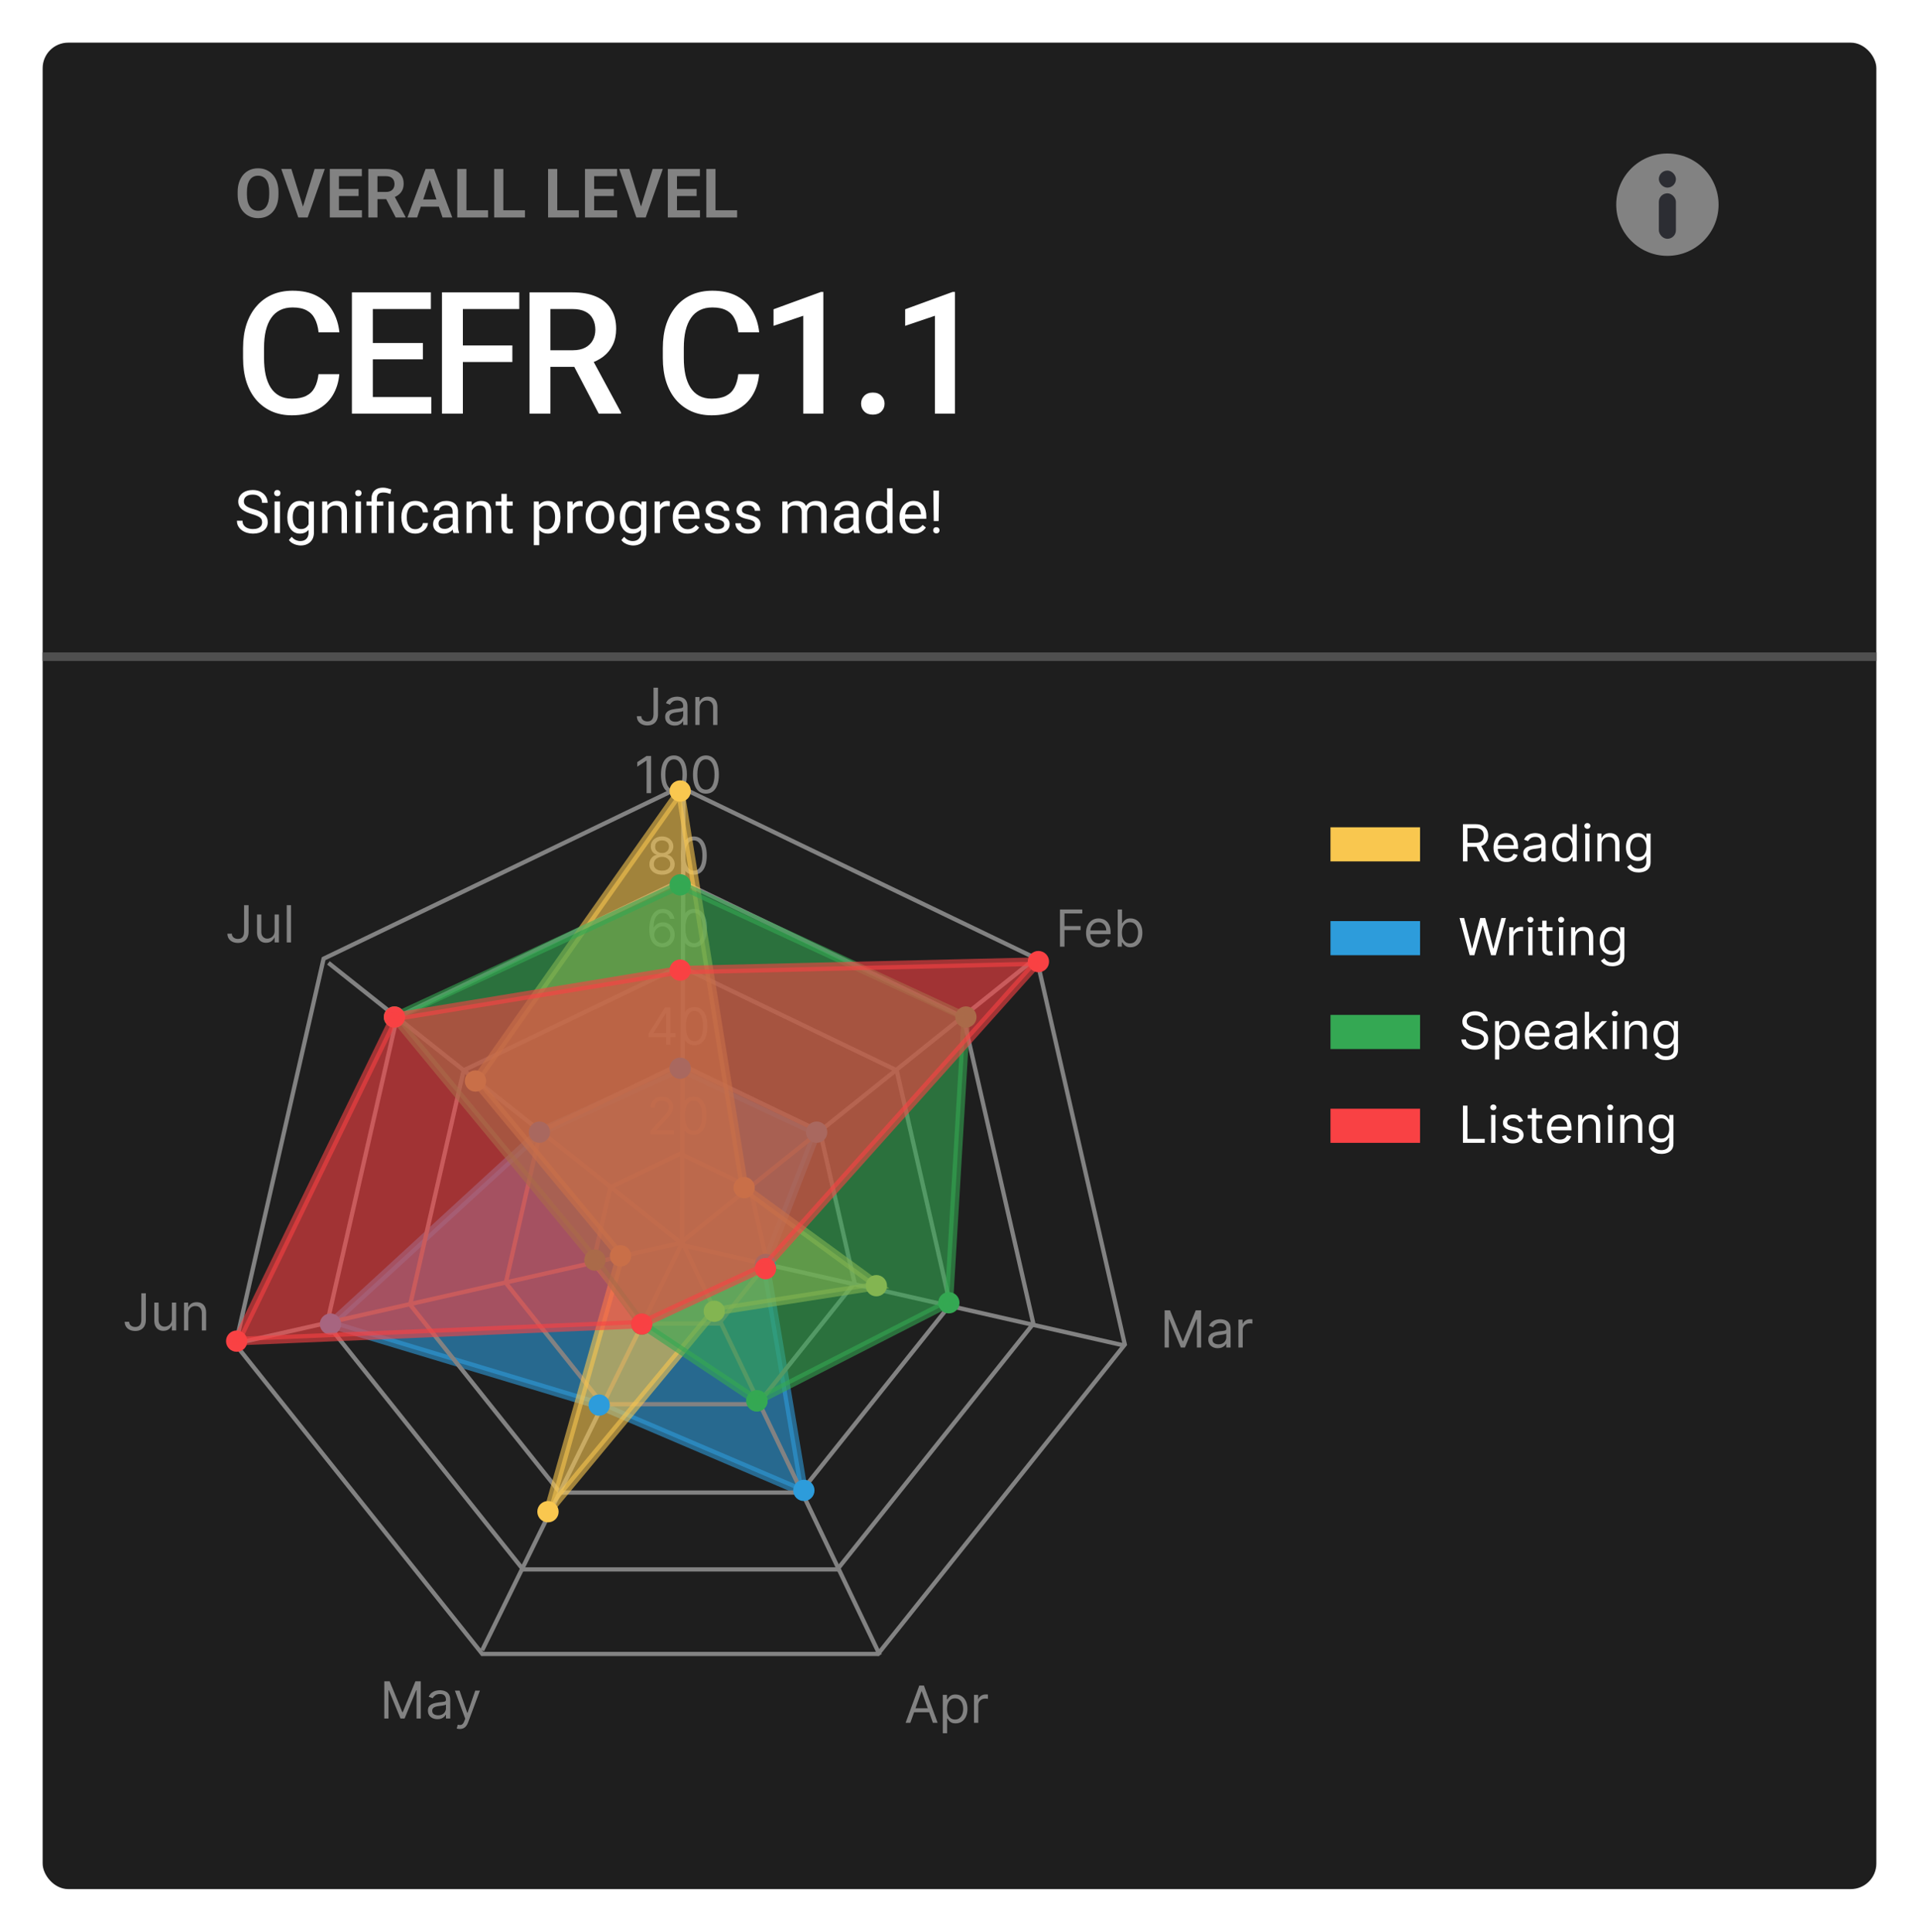 <svg width="450" height="453" viewBox="0 0 450 453" fill="none" xmlns="http://www.w3.org/2000/svg">
    <g filter="url(#filter0_d_3_45352)">
        <rect x="10" y="8" width="430" height="433" rx="6" fill="#1E1E1E"/>
    </g>
    <path d="M65.297 45.023V45.609C65.297 46.469 65.182 47.242 64.953 47.93C64.724 48.612 64.398 49.193 63.977 49.672C63.555 50.151 63.052 50.518 62.469 50.773C61.885 51.029 61.237 51.156 60.523 51.156C59.82 51.156 59.175 51.029 58.586 50.773C58.003 50.518 57.497 50.151 57.07 49.672C56.643 49.193 56.312 48.612 56.078 47.93C55.844 47.242 55.727 46.469 55.727 45.609V45.023C55.727 44.159 55.844 43.385 56.078 42.703C56.312 42.021 56.641 41.44 57.062 40.961C57.484 40.477 57.987 40.107 58.57 39.852C59.159 39.596 59.805 39.469 60.508 39.469C61.221 39.469 61.87 39.596 62.453 39.852C63.036 40.107 63.539 40.477 63.961 40.961C64.388 41.44 64.716 42.021 64.945 42.703C65.18 43.385 65.297 44.159 65.297 45.023ZM63.125 45.609V45.008C63.125 44.388 63.068 43.844 62.953 43.375C62.839 42.901 62.669 42.503 62.445 42.18C62.221 41.857 61.945 41.615 61.617 41.453C61.289 41.286 60.919 41.203 60.508 41.203C60.091 41.203 59.721 41.286 59.398 41.453C59.081 41.615 58.81 41.857 58.586 42.18C58.362 42.503 58.19 42.901 58.07 43.375C57.956 43.844 57.898 44.388 57.898 45.008V45.609C57.898 46.224 57.956 46.768 58.07 47.242C58.19 47.716 58.362 48.117 58.586 48.445C58.815 48.768 59.091 49.013 59.414 49.18C59.737 49.346 60.107 49.43 60.523 49.43C60.94 49.43 61.31 49.346 61.633 49.18C61.956 49.013 62.227 48.768 62.445 48.445C62.669 48.117 62.839 47.716 62.953 47.242C63.068 46.768 63.125 46.224 63.125 45.609ZM70.945 48.773L73.781 39.625H76.164L72.148 51H70.562L70.945 48.773ZM68.328 39.625L71.148 48.773L71.555 51H69.953L65.953 39.625H68.328ZM84.875 49.312V51H78.828V49.312H84.875ZM79.484 39.625V51H77.336V39.625H79.484ZM84.086 44.32V45.969H78.828V44.32H84.086ZM84.852 39.625V41.32H78.828V39.625H84.852ZM86.367 39.625H90.5C91.365 39.625 92.107 39.755 92.727 40.016C93.346 40.276 93.823 40.661 94.156 41.172C94.49 41.682 94.656 42.31 94.656 43.055C94.656 43.643 94.552 44.154 94.344 44.586C94.135 45.018 93.841 45.38 93.461 45.672C93.086 45.964 92.643 46.193 92.133 46.359L91.461 46.703H87.812L87.797 45.008H90.523C90.966 45.008 91.333 44.93 91.625 44.773C91.917 44.617 92.135 44.401 92.281 44.125C92.432 43.849 92.508 43.534 92.508 43.18C92.508 42.8 92.435 42.471 92.289 42.195C92.143 41.914 91.922 41.698 91.625 41.547C91.328 41.396 90.953 41.32 90.5 41.32H88.516V51H86.367V39.625ZM92.789 51L90.156 45.906L92.43 45.898L95.094 50.891V51H92.789ZM101.062 41.352L97.82 51H95.547L99.797 39.625H101.25L101.062 41.352ZM103.773 51L100.516 41.352L100.32 39.625H101.781L106.055 51H103.773ZM103.625 46.773V48.469H97.523V46.773H103.625ZM114.445 49.312V51H108.727V49.312H114.445ZM109.375 39.625V51H107.227V39.625H109.375ZM123.102 49.312V51H117.383V49.312H123.102ZM118.031 39.625V51H115.883V39.625H118.031ZM135.742 49.312V51H130.023V49.312H135.742ZM130.672 39.625V51H128.523V39.625H130.672ZM144.719 49.312V51H138.672V49.312H144.719ZM139.328 39.625V51H137.18V39.625H139.328ZM143.93 44.32V45.969H138.672V44.32H143.93ZM144.695 39.625V41.32H138.672V39.625H144.695ZM150.211 48.773L153.047 39.625H155.43L151.414 51H149.828L150.211 48.773ZM147.594 39.625L150.414 48.773L150.82 51H149.219L145.219 39.625H147.594ZM164.141 49.312V51H158.094V49.312H164.141ZM158.75 39.625V51H156.602V39.625H158.75ZM163.352 44.32V45.969H158.094V44.32H163.352ZM164.117 39.625V41.32H158.094V39.625H164.117ZM172.852 49.312V51H167.133V49.312H172.852ZM167.781 39.625V51H165.633V39.625H167.781Z"
          fill="#828282"/>
    <path d="M74.688 87.742H79.57C79.414 89.604 78.893 91.264 78.008 92.723C77.122 94.168 75.879 95.307 74.277 96.141C72.676 96.974 70.729 97.391 68.438 97.391C66.68 97.391 65.098 97.078 63.691 96.453C62.285 95.815 61.081 94.917 60.078 93.758C59.075 92.586 58.307 91.173 57.773 89.519C57.253 87.866 56.992 86.017 56.992 83.973V81.609C56.992 79.565 57.259 77.716 57.793 76.062C58.34 74.409 59.121 72.996 60.137 71.824C61.152 70.639 62.37 69.734 63.789 69.109C65.221 68.484 66.829 68.172 68.613 68.172C70.879 68.172 72.793 68.588 74.356 69.422C75.918 70.255 77.129 71.408 77.988 72.879C78.861 74.35 79.394 76.037 79.59 77.938H74.707C74.577 76.713 74.29 75.665 73.848 74.793C73.418 73.921 72.78 73.257 71.934 72.801C71.087 72.332 69.981 72.098 68.613 72.098C67.493 72.098 66.517 72.306 65.684 72.723C64.85 73.139 64.154 73.751 63.594 74.559C63.034 75.366 62.611 76.362 62.324 77.547C62.051 78.719 61.914 80.06 61.914 81.57V83.973C61.914 85.405 62.038 86.707 62.285 87.879C62.546 89.038 62.936 90.034 63.457 90.867C63.991 91.701 64.668 92.345 65.488 92.801C66.309 93.257 67.292 93.484 68.438 93.484C69.831 93.484 70.957 93.263 71.816 92.82C72.689 92.378 73.346 91.733 73.789 90.887C74.245 90.027 74.544 88.979 74.688 87.742ZM101.137 93.113V97H86.039V93.113H101.137ZM87.426 68.562V97H82.523V68.562H87.426ZM99.164 80.438V84.266H86.039V80.438H99.164ZM101.039 68.562V72.469H86.039V68.562H101.039ZM108.543 68.562V97H103.641V68.562H108.543ZM120.145 81.004V84.891H107.293V81.004H120.145ZM121.766 68.562V72.469H107.293V68.562H121.766ZM124.172 68.562H134.23C136.392 68.562 138.234 68.888 139.758 69.539C141.281 70.19 142.447 71.154 143.254 72.43C144.074 73.693 144.484 75.255 144.484 77.117C144.484 78.537 144.224 79.787 143.703 80.867C143.182 81.948 142.447 82.859 141.496 83.602C140.546 84.331 139.413 84.897 138.098 85.301L136.613 86.023H127.57L127.531 82.137H134.309C135.48 82.137 136.457 81.928 137.238 81.512C138.02 81.095 138.605 80.529 138.996 79.812C139.4 79.083 139.602 78.263 139.602 77.352C139.602 76.362 139.406 75.503 139.016 74.773C138.638 74.031 138.052 73.465 137.258 73.074C136.464 72.671 135.454 72.469 134.23 72.469H129.074V97H124.172V68.562ZM140.402 97L133.723 84.227L138.859 84.207L145.637 96.746V97H140.402ZM173.125 87.742H178.008C177.852 89.604 177.331 91.264 176.445 92.723C175.56 94.168 174.316 95.307 172.715 96.141C171.113 96.974 169.167 97.391 166.875 97.391C165.117 97.391 163.535 97.078 162.129 96.453C160.723 95.815 159.518 94.917 158.516 93.758C157.513 92.586 156.745 91.173 156.211 89.519C155.69 87.866 155.43 86.017 155.43 83.973V81.609C155.43 79.565 155.697 77.716 156.23 76.062C156.777 74.409 157.559 72.996 158.574 71.824C159.59 70.639 160.807 69.734 162.227 69.109C163.659 68.484 165.267 68.172 167.051 68.172C169.316 68.172 171.23 68.588 172.793 69.422C174.355 70.255 175.566 71.408 176.426 72.879C177.298 74.35 177.832 76.037 178.027 77.938H173.145C173.014 76.713 172.728 75.665 172.285 74.793C171.855 73.921 171.217 73.257 170.371 72.801C169.525 72.332 168.418 72.098 167.051 72.098C165.931 72.098 164.954 72.306 164.121 72.723C163.288 73.139 162.591 73.751 162.031 74.559C161.471 75.366 161.048 76.362 160.762 77.547C160.488 78.719 160.352 80.06 160.352 81.57V83.973C160.352 85.405 160.475 86.707 160.723 87.879C160.983 89.038 161.374 90.034 161.895 90.867C162.428 91.701 163.105 92.345 163.926 92.801C164.746 93.257 165.729 93.484 166.875 93.484C168.268 93.484 169.395 93.263 170.254 92.82C171.126 92.378 171.784 91.733 172.227 90.887C172.682 90.027 172.982 88.979 173.125 87.742ZM193.07 68.465V97H188.363V74.051L181.391 76.414V72.527L192.504 68.465H193.07ZM201.922 94.656C201.922 93.927 202.169 93.315 202.664 92.82C203.159 92.312 203.829 92.059 204.676 92.059C205.535 92.059 206.206 92.312 206.688 92.82C207.182 93.315 207.43 93.927 207.43 94.656C207.43 95.385 207.182 95.997 206.688 96.492C206.206 96.987 205.535 97.234 204.676 97.234C203.829 97.234 203.159 96.987 202.664 96.492C202.169 95.997 201.922 95.385 201.922 94.656ZM223.938 68.465V97H219.23V74.051L212.258 76.414V72.527L223.371 68.465H223.938Z"
          fill="white"/>
    <path d="M61.46 122.484C61.46 122.252 61.423 122.047 61.351 121.869C61.282 121.687 61.159 121.523 60.981 121.377C60.808 121.231 60.567 121.092 60.257 120.96C59.952 120.828 59.564 120.693 59.095 120.557C58.602 120.411 58.158 120.249 57.762 120.071C57.365 119.889 57.026 119.682 56.743 119.449C56.461 119.217 56.244 118.95 56.094 118.649C55.943 118.349 55.868 118.005 55.868 117.617C55.868 117.23 55.948 116.872 56.107 116.544C56.267 116.216 56.495 115.931 56.791 115.689C57.092 115.443 57.45 115.252 57.864 115.115C58.279 114.979 58.742 114.91 59.252 114.91C59.999 114.91 60.633 115.054 61.152 115.341C61.676 115.623 62.075 115.995 62.349 116.455C62.622 116.911 62.759 117.398 62.759 117.918H61.446C61.446 117.544 61.367 117.214 61.207 116.927C61.047 116.635 60.806 116.407 60.482 116.243C60.159 116.075 59.749 115.99 59.252 115.99C58.783 115.99 58.395 116.061 58.09 116.202C57.785 116.343 57.557 116.535 57.406 116.776C57.26 117.018 57.188 117.294 57.188 117.604C57.188 117.813 57.231 118.005 57.317 118.178C57.408 118.346 57.547 118.504 57.734 118.649C57.926 118.795 58.167 118.93 58.459 119.053C58.755 119.176 59.108 119.294 59.519 119.408C60.084 119.568 60.571 119.745 60.981 119.941C61.392 120.137 61.729 120.358 61.993 120.604C62.262 120.846 62.46 121.122 62.588 121.432C62.72 121.737 62.786 122.083 62.786 122.471C62.786 122.876 62.704 123.243 62.54 123.571C62.376 123.899 62.141 124.18 61.836 124.412C61.531 124.645 61.164 124.825 60.735 124.952C60.312 125.075 59.838 125.137 59.313 125.137C58.853 125.137 58.4 125.073 57.953 124.945C57.511 124.818 57.108 124.626 56.743 124.371C56.383 124.116 56.094 123.801 55.875 123.428C55.661 123.049 55.554 122.612 55.554 122.115H56.866C56.866 122.457 56.932 122.751 57.065 122.997C57.197 123.239 57.377 123.439 57.605 123.599C57.837 123.758 58.099 123.877 58.391 123.954C58.687 124.027 58.995 124.063 59.313 124.063C59.774 124.063 60.163 124 60.482 123.872C60.801 123.744 61.043 123.562 61.207 123.325C61.376 123.088 61.46 122.808 61.46 122.484ZM65.65 117.604V125H64.379V117.604H65.65ZM64.283 115.642C64.283 115.437 64.345 115.263 64.468 115.122C64.595 114.981 64.782 114.91 65.028 114.91C65.27 114.91 65.454 114.981 65.582 115.122C65.714 115.263 65.78 115.437 65.78 115.642C65.78 115.838 65.714 116.006 65.582 116.147C65.454 116.284 65.27 116.353 65.028 116.353C64.782 116.353 64.595 116.284 64.468 116.147C64.345 116.006 64.283 115.838 64.283 115.642ZM72.473 117.604H73.621V124.843C73.621 125.494 73.489 126.05 73.225 126.511C72.96 126.971 72.591 127.32 72.117 127.557C71.648 127.798 71.106 127.919 70.49 127.919C70.235 127.919 69.934 127.878 69.588 127.796C69.246 127.718 68.909 127.584 68.576 127.393C68.248 127.206 67.972 126.953 67.749 126.634L68.412 125.882C68.722 126.256 69.046 126.515 69.383 126.661C69.725 126.807 70.062 126.88 70.394 126.88C70.796 126.88 71.142 126.805 71.434 126.654C71.725 126.504 71.951 126.281 72.11 125.984C72.274 125.693 72.356 125.333 72.356 124.904V119.23L72.473 117.604ZM67.38 121.384V121.24C67.38 120.675 67.446 120.162 67.578 119.702C67.715 119.237 67.909 118.839 68.159 118.506C68.414 118.173 68.722 117.918 69.082 117.74C69.442 117.558 69.848 117.467 70.299 117.467C70.764 117.467 71.169 117.549 71.516 117.713C71.867 117.872 72.163 118.107 72.404 118.417C72.65 118.722 72.844 119.091 72.985 119.524C73.127 119.957 73.225 120.447 73.279 120.994V121.623C73.229 122.165 73.131 122.653 72.985 123.086C72.844 123.519 72.65 123.888 72.404 124.193C72.163 124.499 71.867 124.733 71.516 124.897C71.165 125.057 70.755 125.137 70.285 125.137C69.843 125.137 69.442 125.043 69.082 124.856C68.727 124.67 68.421 124.408 68.166 124.07C67.911 123.733 67.715 123.337 67.578 122.881C67.446 122.421 67.38 121.922 67.38 121.384ZM68.644 121.24V121.384C68.644 121.753 68.681 122.099 68.754 122.423C68.831 122.746 68.948 123.031 69.103 123.277C69.262 123.523 69.465 123.717 69.711 123.858C69.957 123.995 70.251 124.063 70.593 124.063C71.012 124.063 71.358 123.975 71.632 123.797C71.905 123.619 72.122 123.384 72.281 123.093C72.445 122.801 72.573 122.484 72.664 122.143V120.495C72.614 120.244 72.537 120.003 72.432 119.771C72.331 119.534 72.199 119.324 72.035 119.142C71.876 118.955 71.677 118.807 71.44 118.697C71.204 118.588 70.925 118.533 70.606 118.533C70.26 118.533 69.962 118.606 69.711 118.752C69.465 118.893 69.262 119.089 69.103 119.34C68.948 119.586 68.831 119.873 68.754 120.201C68.681 120.525 68.644 120.871 68.644 121.24ZM76.807 119.183V125H75.542V117.604H76.738L76.807 119.183ZM76.506 121.021L75.98 121.001C75.984 120.495 76.059 120.028 76.205 119.6C76.351 119.167 76.556 118.791 76.82 118.472C77.085 118.153 77.399 117.907 77.764 117.733C78.133 117.556 78.541 117.467 78.987 117.467C79.352 117.467 79.68 117.517 79.972 117.617C80.263 117.713 80.512 117.868 80.717 118.082C80.926 118.296 81.086 118.574 81.195 118.916C81.305 119.253 81.359 119.666 81.359 120.153V125H80.088V120.14C80.088 119.752 80.031 119.442 79.917 119.21C79.803 118.973 79.637 118.802 79.418 118.697C79.199 118.588 78.93 118.533 78.611 118.533C78.297 118.533 78.01 118.599 77.75 118.731C77.495 118.864 77.274 119.046 77.087 119.278C76.905 119.511 76.761 119.777 76.656 120.078C76.556 120.374 76.506 120.689 76.506 121.021ZM84.654 117.604V125H83.383V117.604H84.654ZM83.287 115.642C83.287 115.437 83.349 115.263 83.472 115.122C83.599 114.981 83.786 114.91 84.032 114.91C84.274 114.91 84.458 114.981 84.586 115.122C84.718 115.263 84.784 115.437 84.784 115.642C84.784 115.838 84.718 116.006 84.586 116.147C84.458 116.284 84.274 116.353 84.032 116.353C83.786 116.353 83.599 116.284 83.472 116.147C83.349 116.006 83.287 115.838 83.287 115.642ZM88.373 125H87.108V116.961C87.108 116.4 87.218 115.926 87.436 115.539C87.655 115.152 87.967 114.858 88.373 114.657C88.779 114.457 89.259 114.356 89.815 114.356C90.144 114.356 90.465 114.397 90.779 114.479C91.094 114.557 91.417 114.655 91.75 114.773L91.538 115.84C91.329 115.758 91.085 115.68 90.807 115.607C90.533 115.53 90.232 115.491 89.904 115.491C89.362 115.491 88.97 115.614 88.728 115.86C88.492 116.102 88.373 116.469 88.373 116.961V125ZM89.884 117.604V118.574H85.939V117.604H89.884ZM92.372 117.604V125H91.107V117.604H92.372ZM97.41 124.098C97.711 124.098 97.989 124.036 98.244 123.913C98.499 123.79 98.709 123.621 98.873 123.407C99.037 123.188 99.13 122.94 99.153 122.662H100.356C100.334 123.1 100.186 123.507 99.912 123.886C99.643 124.259 99.29 124.562 98.853 124.795C98.415 125.023 97.934 125.137 97.41 125.137C96.854 125.137 96.369 125.039 95.954 124.843C95.544 124.647 95.202 124.378 94.929 124.036C94.66 123.694 94.457 123.302 94.32 122.86C94.188 122.414 94.122 121.942 94.122 121.445V121.158C94.122 120.661 94.188 120.192 94.32 119.75C94.457 119.303 94.66 118.909 94.929 118.567C95.202 118.226 95.544 117.957 95.954 117.761C96.369 117.565 96.854 117.467 97.41 117.467C97.989 117.467 98.495 117.585 98.928 117.822C99.361 118.055 99.7 118.374 99.946 118.779C100.197 119.18 100.334 119.636 100.356 120.146H99.153C99.13 119.841 99.044 119.565 98.894 119.319C98.748 119.073 98.547 118.877 98.292 118.731C98.041 118.581 97.747 118.506 97.41 118.506C97.023 118.506 96.697 118.583 96.433 118.738C96.173 118.889 95.966 119.094 95.811 119.354C95.66 119.609 95.551 119.894 95.482 120.208C95.419 120.518 95.387 120.835 95.387 121.158V121.445C95.387 121.769 95.419 122.088 95.482 122.402C95.546 122.717 95.653 123.002 95.804 123.257C95.959 123.512 96.166 123.717 96.426 123.872C96.69 124.022 97.018 124.098 97.41 124.098ZM106.14 123.735V119.928C106.14 119.636 106.08 119.383 105.962 119.169C105.848 118.95 105.675 118.782 105.442 118.663C105.21 118.545 104.923 118.485 104.581 118.485C104.262 118.485 103.982 118.54 103.74 118.649C103.503 118.759 103.316 118.902 103.18 119.08C103.048 119.258 102.981 119.449 102.981 119.654H101.717C101.717 119.39 101.785 119.128 101.922 118.868C102.059 118.608 102.255 118.374 102.51 118.164C102.77 117.95 103.079 117.781 103.439 117.658C103.804 117.531 104.21 117.467 104.656 117.467C105.194 117.467 105.668 117.558 106.078 117.74C106.493 117.923 106.816 118.198 107.049 118.567C107.286 118.932 107.404 119.39 107.404 119.941V123.387C107.404 123.633 107.425 123.895 107.466 124.173C107.511 124.451 107.577 124.69 107.664 124.891V125H106.345C106.281 124.854 106.231 124.66 106.194 124.419C106.158 124.173 106.14 123.945 106.14 123.735ZM106.358 120.516L106.372 121.404H105.094C104.734 121.404 104.412 121.434 104.13 121.493C103.847 121.548 103.61 121.632 103.419 121.746C103.228 121.86 103.082 122.004 102.981 122.177C102.881 122.345 102.831 122.544 102.831 122.771C102.831 123.004 102.883 123.216 102.988 123.407C103.093 123.599 103.25 123.751 103.46 123.865C103.674 123.975 103.936 124.029 104.246 124.029C104.633 124.029 104.975 123.947 105.271 123.783C105.568 123.619 105.802 123.419 105.976 123.182C106.153 122.945 106.249 122.715 106.263 122.491L106.803 123.1C106.771 123.291 106.684 123.503 106.543 123.735C106.402 123.968 106.213 124.191 105.976 124.405C105.743 124.615 105.465 124.79 105.142 124.932C104.823 125.068 104.463 125.137 104.062 125.137C103.56 125.137 103.12 125.039 102.742 124.843C102.368 124.647 102.077 124.385 101.867 124.057C101.662 123.724 101.56 123.353 101.56 122.942C101.56 122.546 101.637 122.197 101.792 121.896C101.947 121.591 102.17 121.338 102.462 121.138C102.754 120.933 103.104 120.778 103.515 120.673C103.925 120.568 104.383 120.516 104.889 120.516H106.358ZM110.658 119.183V125H109.394V117.604H110.59L110.658 119.183ZM110.357 121.021L109.831 121.001C109.836 120.495 109.911 120.028 110.057 119.6C110.202 119.167 110.408 118.791 110.672 118.472C110.936 118.153 111.251 117.907 111.615 117.733C111.984 117.556 112.392 117.467 112.839 117.467C113.203 117.467 113.532 117.517 113.823 117.617C114.115 117.713 114.363 117.868 114.568 118.082C114.778 118.296 114.938 118.574 115.047 118.916C115.156 119.253 115.211 119.666 115.211 120.153V125H113.939V120.14C113.939 119.752 113.882 119.442 113.769 119.21C113.655 118.973 113.488 118.802 113.27 118.697C113.051 118.588 112.782 118.533 112.463 118.533C112.148 118.533 111.861 118.599 111.602 118.731C111.346 118.864 111.125 119.046 110.938 119.278C110.756 119.511 110.613 119.777 110.508 120.078C110.408 120.374 110.357 120.689 110.357 121.021ZM120.229 117.604V118.574H116.229V117.604H120.229ZM117.583 115.806H118.848V123.168C118.848 123.419 118.886 123.608 118.964 123.735C119.041 123.863 119.142 123.947 119.265 123.988C119.388 124.029 119.52 124.05 119.661 124.05C119.766 124.05 119.875 124.041 119.989 124.022C120.108 124 120.197 123.981 120.256 123.968L120.263 125C120.162 125.032 120.03 125.062 119.866 125.089C119.707 125.121 119.513 125.137 119.285 125.137C118.975 125.137 118.69 125.075 118.431 124.952C118.171 124.829 117.964 124.624 117.809 124.337C117.658 124.045 117.583 123.653 117.583 123.161V115.806ZM126.449 119.025V127.844H125.178V117.604H126.34L126.449 119.025ZM131.433 121.24V121.384C131.433 121.922 131.369 122.421 131.241 122.881C131.114 123.337 130.927 123.733 130.681 124.07C130.439 124.408 130.141 124.67 129.785 124.856C129.43 125.043 129.022 125.137 128.562 125.137C128.092 125.137 127.677 125.059 127.317 124.904C126.957 124.749 126.652 124.524 126.401 124.228C126.151 123.931 125.95 123.576 125.8 123.161C125.654 122.746 125.554 122.279 125.499 121.76V120.994C125.554 120.447 125.656 119.957 125.807 119.524C125.957 119.091 126.155 118.722 126.401 118.417C126.652 118.107 126.955 117.872 127.311 117.713C127.666 117.549 128.076 117.467 128.541 117.467C129.006 117.467 129.418 117.558 129.778 117.74C130.138 117.918 130.441 118.173 130.688 118.506C130.934 118.839 131.118 119.237 131.241 119.702C131.369 120.162 131.433 120.675 131.433 121.24ZM130.161 121.384V121.24C130.161 120.871 130.122 120.525 130.045 120.201C129.967 119.873 129.847 119.586 129.683 119.34C129.523 119.089 129.318 118.893 129.067 118.752C128.817 118.606 128.518 118.533 128.172 118.533C127.853 118.533 127.575 118.588 127.338 118.697C127.105 118.807 126.907 118.955 126.743 119.142C126.579 119.324 126.445 119.534 126.34 119.771C126.24 120.003 126.164 120.244 126.114 120.495V122.266C126.205 122.585 126.333 122.885 126.497 123.168C126.661 123.446 126.88 123.672 127.153 123.845C127.427 124.013 127.771 124.098 128.186 124.098C128.527 124.098 128.821 124.027 129.067 123.886C129.318 123.74 129.523 123.542 129.683 123.291C129.847 123.04 129.967 122.753 130.045 122.43C130.122 122.102 130.161 121.753 130.161 121.384ZM134.311 118.766V125H133.046V117.604H134.276L134.311 118.766ZM136.621 117.562L136.614 118.738C136.509 118.715 136.409 118.702 136.313 118.697C136.222 118.688 136.118 118.684 135.999 118.684C135.707 118.684 135.45 118.729 135.227 118.82C135.003 118.911 134.814 119.039 134.659 119.203C134.504 119.367 134.381 119.563 134.29 119.791C134.203 120.014 134.146 120.26 134.119 120.529L133.764 120.734C133.764 120.288 133.807 119.868 133.894 119.477C133.985 119.085 134.124 118.738 134.311 118.438C134.497 118.132 134.734 117.895 135.021 117.727C135.313 117.553 135.66 117.467 136.061 117.467C136.152 117.467 136.257 117.478 136.375 117.501C136.493 117.519 136.576 117.54 136.621 117.562ZM137.318 121.384V121.227C137.318 120.693 137.396 120.199 137.551 119.743C137.706 119.283 137.929 118.884 138.221 118.547C138.512 118.205 138.866 117.941 139.28 117.754C139.695 117.562 140.16 117.467 140.675 117.467C141.194 117.467 141.661 117.562 142.076 117.754C142.495 117.941 142.851 118.205 143.143 118.547C143.439 118.884 143.664 119.283 143.819 119.743C143.974 120.199 144.052 120.693 144.052 121.227V121.384C144.052 121.917 143.974 122.411 143.819 122.867C143.664 123.323 143.439 123.722 143.143 124.063C142.851 124.401 142.498 124.665 142.083 124.856C141.673 125.043 141.208 125.137 140.688 125.137C140.169 125.137 139.702 125.043 139.287 124.856C138.872 124.665 138.517 124.401 138.221 124.063C137.929 123.722 137.706 123.323 137.551 122.867C137.396 122.411 137.318 121.917 137.318 121.384ZM138.583 121.227V121.384C138.583 121.753 138.626 122.102 138.713 122.43C138.799 122.753 138.929 123.04 139.103 123.291C139.28 123.542 139.501 123.74 139.766 123.886C140.03 124.027 140.338 124.098 140.688 124.098C141.035 124.098 141.338 124.027 141.598 123.886C141.862 123.74 142.081 123.542 142.254 123.291C142.427 123.04 142.557 122.753 142.644 122.43C142.735 122.102 142.78 121.753 142.78 121.384V121.227C142.78 120.862 142.735 120.518 142.644 120.194C142.557 119.866 142.425 119.577 142.247 119.326C142.074 119.071 141.855 118.87 141.591 118.725C141.331 118.579 141.026 118.506 140.675 118.506C140.328 118.506 140.023 118.579 139.759 118.725C139.499 118.87 139.28 119.071 139.103 119.326C138.929 119.577 138.799 119.866 138.713 120.194C138.626 120.518 138.583 120.862 138.583 121.227ZM150.43 117.604H151.578V124.843C151.578 125.494 151.446 126.05 151.182 126.511C150.917 126.971 150.548 127.32 150.074 127.557C149.605 127.798 149.062 127.919 148.447 127.919C148.192 127.919 147.891 127.878 147.545 127.796C147.203 127.718 146.866 127.584 146.533 127.393C146.205 127.206 145.929 126.953 145.706 126.634L146.369 125.882C146.679 126.256 147.003 126.515 147.34 126.661C147.682 126.807 148.019 126.88 148.352 126.88C148.753 126.88 149.099 126.805 149.391 126.654C149.682 126.504 149.908 126.281 150.067 125.984C150.231 125.693 150.313 125.333 150.313 124.904V119.23L150.43 117.604ZM145.337 121.384V121.24C145.337 120.675 145.403 120.162 145.535 119.702C145.672 119.237 145.866 118.839 146.116 118.506C146.371 118.173 146.679 117.918 147.039 117.74C147.399 117.558 147.805 117.467 148.256 117.467C148.721 117.467 149.126 117.549 149.473 117.713C149.824 117.872 150.12 118.107 150.361 118.417C150.607 118.722 150.801 119.091 150.942 119.524C151.084 119.957 151.182 120.447 151.236 120.994V121.623C151.186 122.165 151.088 122.653 150.942 123.086C150.801 123.519 150.607 123.888 150.361 124.193C150.12 124.499 149.824 124.733 149.473 124.897C149.122 125.057 148.712 125.137 148.242 125.137C147.8 125.137 147.399 125.043 147.039 124.856C146.684 124.67 146.378 124.408 146.123 124.07C145.868 123.733 145.672 123.337 145.535 122.881C145.403 122.421 145.337 121.922 145.337 121.384ZM146.602 121.24V121.384C146.602 121.753 146.638 122.099 146.711 122.423C146.788 122.746 146.905 123.031 147.06 123.277C147.219 123.523 147.422 123.717 147.668 123.858C147.914 123.995 148.208 124.063 148.55 124.063C148.969 124.063 149.315 123.975 149.589 123.797C149.862 123.619 150.079 123.384 150.238 123.093C150.402 122.801 150.53 122.484 150.621 122.143V120.495C150.571 120.244 150.493 120.003 150.389 119.771C150.288 119.534 150.156 119.324 149.992 119.142C149.833 118.955 149.634 118.807 149.397 118.697C149.16 118.588 148.882 118.533 148.563 118.533C148.217 118.533 147.919 118.606 147.668 118.752C147.422 118.893 147.219 119.089 147.06 119.34C146.905 119.586 146.788 119.873 146.711 120.201C146.638 120.525 146.602 120.871 146.602 121.24ZM154.764 118.766V125H153.499V117.604H154.729L154.764 118.766ZM157.074 117.562L157.067 118.738C156.963 118.715 156.862 118.702 156.767 118.697C156.675 118.688 156.571 118.684 156.452 118.684C156.16 118.684 155.903 118.729 155.68 118.82C155.456 118.911 155.267 119.039 155.112 119.203C154.957 119.367 154.834 119.563 154.743 119.791C154.657 120.014 154.6 120.26 154.572 120.529L154.217 120.734C154.217 120.288 154.26 119.868 154.347 119.477C154.438 119.085 154.577 118.738 154.764 118.438C154.951 118.132 155.188 117.895 155.475 117.727C155.766 117.553 156.113 117.467 156.514 117.467C156.605 117.467 156.71 117.478 156.828 117.501C156.947 117.519 157.029 117.54 157.074 117.562ZM161.176 125.137C160.661 125.137 160.194 125.05 159.774 124.877C159.36 124.699 159.002 124.451 158.701 124.132C158.405 123.813 158.177 123.435 158.018 122.997C157.858 122.56 157.778 122.081 157.778 121.562V121.274C157.778 120.673 157.867 120.137 158.045 119.668C158.223 119.194 158.464 118.793 158.77 118.465C159.075 118.137 159.421 117.888 159.809 117.72C160.196 117.551 160.597 117.467 161.012 117.467C161.54 117.467 161.996 117.558 162.379 117.74C162.766 117.923 163.083 118.178 163.329 118.506C163.575 118.829 163.757 119.212 163.876 119.654C163.994 120.092 164.054 120.57 164.054 121.09V121.657H158.53V120.625H162.789V120.529C162.771 120.201 162.702 119.882 162.584 119.572C162.47 119.262 162.288 119.007 162.037 118.807C161.786 118.606 161.445 118.506 161.012 118.506C160.725 118.506 160.46 118.567 160.219 118.69C159.977 118.809 159.77 118.987 159.597 119.224C159.424 119.461 159.289 119.75 159.193 120.092C159.098 120.434 159.05 120.828 159.05 121.274V121.562C159.05 121.912 159.098 122.243 159.193 122.553C159.294 122.858 159.437 123.127 159.624 123.359C159.815 123.592 160.046 123.774 160.314 123.906C160.588 124.038 160.898 124.104 161.244 124.104C161.691 124.104 162.069 124.013 162.379 123.831C162.689 123.649 162.96 123.405 163.192 123.1L163.958 123.708C163.799 123.95 163.596 124.18 163.35 124.398C163.104 124.617 162.8 124.795 162.44 124.932C162.085 125.068 161.663 125.137 161.176 125.137ZM169.837 123.038C169.837 122.856 169.796 122.687 169.714 122.532C169.636 122.373 169.475 122.229 169.229 122.102C168.987 121.969 168.622 121.855 168.135 121.76C167.725 121.673 167.353 121.571 167.021 121.452C166.692 121.334 166.412 121.19 166.18 121.021C165.952 120.853 165.776 120.655 165.653 120.427C165.53 120.199 165.469 119.932 165.469 119.627C165.469 119.335 165.533 119.06 165.66 118.8C165.792 118.54 165.977 118.31 166.214 118.109C166.455 117.909 166.745 117.752 167.082 117.638C167.419 117.524 167.795 117.467 168.21 117.467C168.802 117.467 169.308 117.572 169.728 117.781C170.147 117.991 170.468 118.271 170.691 118.622C170.915 118.968 171.026 119.354 171.026 119.777H169.762C169.762 119.572 169.7 119.374 169.577 119.183C169.459 118.987 169.283 118.825 169.051 118.697C168.823 118.57 168.543 118.506 168.21 118.506C167.859 118.506 167.574 118.561 167.355 118.67C167.141 118.775 166.984 118.909 166.884 119.073C166.788 119.237 166.74 119.41 166.74 119.593C166.74 119.729 166.763 119.853 166.809 119.962C166.859 120.067 166.945 120.165 167.068 120.256C167.191 120.342 167.365 120.424 167.588 120.502C167.811 120.579 168.096 120.657 168.442 120.734C169.049 120.871 169.548 121.035 169.939 121.227C170.331 121.418 170.623 121.653 170.814 121.931C171.006 122.209 171.102 122.546 171.102 122.942C171.102 123.266 171.033 123.562 170.896 123.831C170.764 124.1 170.571 124.332 170.315 124.528C170.065 124.72 169.764 124.87 169.413 124.979C169.067 125.084 168.677 125.137 168.244 125.137C167.592 125.137 167.041 125.021 166.59 124.788C166.139 124.556 165.797 124.255 165.564 123.886C165.332 123.517 165.216 123.127 165.216 122.717H166.487C166.506 123.063 166.606 123.339 166.788 123.544C166.97 123.744 167.194 123.888 167.458 123.975C167.722 124.057 167.984 124.098 168.244 124.098C168.59 124.098 168.88 124.052 169.112 123.961C169.349 123.87 169.529 123.744 169.652 123.585C169.775 123.425 169.837 123.243 169.837 123.038ZM177.069 123.038C177.069 122.856 177.028 122.687 176.946 122.532C176.869 122.373 176.707 122.229 176.461 122.102C176.219 121.969 175.855 121.855 175.367 121.76C174.957 121.673 174.586 121.571 174.253 121.452C173.925 121.334 173.645 121.19 173.412 121.021C173.184 120.853 173.009 120.655 172.886 120.427C172.763 120.199 172.701 119.932 172.701 119.627C172.701 119.335 172.765 119.06 172.893 118.8C173.025 118.54 173.209 118.31 173.446 118.109C173.688 117.909 173.977 117.752 174.314 117.638C174.652 117.524 175.028 117.467 175.442 117.467C176.035 117.467 176.541 117.572 176.96 117.781C177.379 117.991 177.701 118.271 177.924 118.622C178.147 118.968 178.259 119.354 178.259 119.777H176.994C176.994 119.572 176.933 119.374 176.81 119.183C176.691 118.987 176.516 118.825 176.283 118.697C176.055 118.57 175.775 118.506 175.442 118.506C175.091 118.506 174.807 118.561 174.588 118.67C174.374 118.775 174.216 118.909 174.116 119.073C174.021 119.237 173.973 119.41 173.973 119.593C173.973 119.729 173.995 119.853 174.041 119.962C174.091 120.067 174.178 120.165 174.301 120.256C174.424 120.342 174.597 120.424 174.82 120.502C175.044 120.579 175.328 120.657 175.675 120.734C176.281 120.871 176.78 121.035 177.172 121.227C177.564 121.418 177.855 121.653 178.047 121.931C178.238 122.209 178.334 122.546 178.334 122.942C178.334 123.266 178.266 123.562 178.129 123.831C177.997 124.1 177.803 124.332 177.548 124.528C177.297 124.72 176.996 124.87 176.646 124.979C176.299 125.084 175.91 125.137 175.477 125.137C174.825 125.137 174.273 125.021 173.822 124.788C173.371 124.556 173.029 124.255 172.797 123.886C172.564 123.517 172.448 123.127 172.448 122.717H173.72C173.738 123.063 173.838 123.339 174.021 123.544C174.203 123.744 174.426 123.888 174.69 123.975C174.955 124.057 175.217 124.098 175.477 124.098C175.823 124.098 176.112 124.052 176.345 123.961C176.582 123.87 176.762 123.744 176.885 123.585C177.008 123.425 177.069 123.243 177.069 123.038ZM184.726 119.073V125H183.454V117.604H184.657L184.726 119.073ZM184.466 121.021L183.878 121.001C183.882 120.495 183.949 120.028 184.076 119.6C184.204 119.167 184.393 118.791 184.644 118.472C184.894 118.153 185.206 117.907 185.58 117.733C185.954 117.556 186.387 117.467 186.879 117.467C187.225 117.467 187.544 117.517 187.836 117.617C188.128 117.713 188.381 117.866 188.595 118.075C188.809 118.285 188.975 118.554 189.094 118.882C189.212 119.21 189.271 119.606 189.271 120.071V125H188.007V120.133C188.007 119.745 187.941 119.436 187.809 119.203C187.681 118.971 187.499 118.802 187.262 118.697C187.025 118.588 186.747 118.533 186.428 118.533C186.054 118.533 185.742 118.599 185.491 118.731C185.241 118.864 185.04 119.046 184.89 119.278C184.739 119.511 184.63 119.777 184.562 120.078C184.498 120.374 184.466 120.689 184.466 121.021ZM189.258 120.324L188.41 120.584C188.415 120.178 188.481 119.789 188.608 119.415C188.741 119.041 188.93 118.709 189.176 118.417C189.426 118.125 189.734 117.895 190.099 117.727C190.463 117.553 190.88 117.467 191.35 117.467C191.746 117.467 192.097 117.519 192.402 117.624C192.712 117.729 192.972 117.891 193.182 118.109C193.396 118.324 193.558 118.599 193.667 118.937C193.776 119.274 193.831 119.675 193.831 120.14V125H192.56V120.126C192.56 119.711 192.493 119.39 192.361 119.162C192.234 118.93 192.051 118.768 191.814 118.677C191.582 118.581 191.304 118.533 190.98 118.533C190.702 118.533 190.456 118.581 190.242 118.677C190.028 118.772 189.848 118.905 189.702 119.073C189.556 119.237 189.445 119.426 189.367 119.641C189.294 119.855 189.258 120.083 189.258 120.324ZM200.106 123.735V119.928C200.106 119.636 200.047 119.383 199.929 119.169C199.815 118.95 199.642 118.782 199.409 118.663C199.177 118.545 198.89 118.485 198.548 118.485C198.229 118.485 197.949 118.54 197.707 118.649C197.47 118.759 197.283 118.902 197.146 119.08C197.014 119.258 196.948 119.449 196.948 119.654H195.684C195.684 119.39 195.752 119.128 195.889 118.868C196.025 118.608 196.221 118.374 196.477 118.164C196.736 117.95 197.046 117.781 197.406 117.658C197.771 117.531 198.176 117.467 198.623 117.467C199.161 117.467 199.635 117.558 200.045 117.74C200.46 117.923 200.783 118.198 201.016 118.567C201.253 118.932 201.371 119.39 201.371 119.941V123.387C201.371 123.633 201.392 123.895 201.433 124.173C201.478 124.451 201.544 124.69 201.631 124.891V125H200.312C200.248 124.854 200.198 124.66 200.161 124.419C200.125 124.173 200.106 123.945 200.106 123.735ZM200.325 120.516L200.339 121.404H199.061C198.701 121.404 198.379 121.434 198.097 121.493C197.814 121.548 197.577 121.632 197.386 121.746C197.194 121.86 197.049 122.004 196.948 122.177C196.848 122.345 196.798 122.544 196.798 122.771C196.798 123.004 196.85 123.216 196.955 123.407C197.06 123.599 197.217 123.751 197.427 123.865C197.641 123.975 197.903 124.029 198.213 124.029C198.6 124.029 198.942 123.947 199.238 123.783C199.535 123.619 199.769 123.419 199.942 123.182C200.12 122.945 200.216 122.715 200.229 122.491L200.77 123.1C200.738 123.291 200.651 123.503 200.51 123.735C200.368 123.968 200.179 124.191 199.942 124.405C199.71 124.615 199.432 124.79 199.108 124.932C198.789 125.068 198.429 125.137 198.028 125.137C197.527 125.137 197.087 125.039 196.709 124.843C196.335 124.647 196.044 124.385 195.834 124.057C195.629 123.724 195.526 123.353 195.526 122.942C195.526 122.546 195.604 122.197 195.759 121.896C195.914 121.591 196.137 121.338 196.429 121.138C196.72 120.933 197.071 120.778 197.481 120.673C197.892 120.568 198.35 120.516 198.855 120.516H200.325ZM208.022 123.564V114.5H209.294V125H208.132L208.022 123.564ZM203.046 121.384V121.24C203.046 120.675 203.114 120.162 203.251 119.702C203.392 119.237 203.59 118.839 203.846 118.506C204.105 118.173 204.413 117.918 204.769 117.74C205.129 117.558 205.53 117.467 205.972 117.467C206.437 117.467 206.842 117.549 207.188 117.713C207.539 117.872 207.836 118.107 208.077 118.417C208.323 118.722 208.517 119.091 208.658 119.524C208.799 119.957 208.897 120.447 208.952 120.994V121.623C208.902 122.165 208.804 122.653 208.658 123.086C208.517 123.519 208.323 123.888 208.077 124.193C207.836 124.499 207.539 124.733 207.188 124.897C206.838 125.057 206.427 125.137 205.958 125.137C205.525 125.137 205.129 125.043 204.769 124.856C204.413 124.67 204.105 124.408 203.846 124.07C203.59 123.733 203.392 123.337 203.251 122.881C203.114 122.421 203.046 121.922 203.046 121.384ZM204.317 121.24V121.384C204.317 121.753 204.354 122.099 204.427 122.423C204.504 122.746 204.623 123.031 204.782 123.277C204.942 123.523 205.145 123.717 205.391 123.858C205.637 123.995 205.931 124.063 206.272 124.063C206.692 124.063 207.036 123.975 207.305 123.797C207.578 123.619 207.797 123.384 207.961 123.093C208.125 122.801 208.253 122.484 208.344 122.143V120.495C208.289 120.244 208.209 120.003 208.104 119.771C208.004 119.534 207.872 119.324 207.708 119.142C207.549 118.955 207.35 118.807 207.113 118.697C206.881 118.588 206.605 118.533 206.286 118.533C205.94 118.533 205.641 118.606 205.391 118.752C205.145 118.893 204.942 119.089 204.782 119.34C204.623 119.586 204.504 119.873 204.427 120.201C204.354 120.525 204.317 120.871 204.317 121.24ZM214.332 125.137C213.817 125.137 213.35 125.05 212.931 124.877C212.516 124.699 212.158 124.451 211.857 124.132C211.561 123.813 211.333 123.435 211.174 122.997C211.014 122.56 210.935 122.081 210.935 121.562V121.274C210.935 120.673 211.023 120.137 211.201 119.668C211.379 119.194 211.62 118.793 211.926 118.465C212.231 118.137 212.577 117.888 212.965 117.72C213.352 117.551 213.753 117.467 214.168 117.467C214.697 117.467 215.152 117.558 215.535 117.74C215.923 117.923 216.239 118.178 216.485 118.506C216.731 118.829 216.914 119.212 217.032 119.654C217.151 120.092 217.21 120.57 217.21 121.09V121.657H211.687V120.625H215.945V120.529C215.927 120.201 215.859 119.882 215.74 119.572C215.626 119.262 215.444 119.007 215.193 118.807C214.943 118.606 214.601 118.506 214.168 118.506C213.881 118.506 213.617 118.567 213.375 118.69C213.133 118.809 212.926 118.987 212.753 119.224C212.58 119.461 212.445 119.75 212.35 120.092C212.254 120.434 212.206 120.828 212.206 121.274V121.562C212.206 121.912 212.254 122.243 212.35 122.553C212.45 122.858 212.593 123.127 212.78 123.359C212.972 123.592 213.202 123.774 213.471 123.906C213.744 124.038 214.054 124.104 214.4 124.104C214.847 124.104 215.225 124.013 215.535 123.831C215.845 123.649 216.116 123.405 216.349 123.1L217.114 123.708C216.955 123.95 216.752 124.18 216.506 124.398C216.26 124.617 215.957 124.795 215.597 124.932C215.241 125.068 214.82 125.137 214.332 125.137ZM220.19 115.047L220.102 122.19H218.96L218.864 115.047H220.19ZM218.823 124.364C218.823 124.159 218.885 123.986 219.008 123.845C219.135 123.703 219.322 123.633 219.568 123.633C219.81 123.633 219.994 123.703 220.122 123.845C220.254 123.986 220.32 124.159 220.32 124.364C220.32 124.56 220.254 124.729 220.122 124.87C219.994 125.011 219.81 125.082 219.568 125.082C219.322 125.082 219.135 125.011 219.008 124.87C218.885 124.729 218.823 124.56 218.823 124.364Z"
          fill="white"/>
    <circle cx="391" cy="48" r="12" fill="#828282"/>
    <rect x="389" y="45.334" width="4" height="10.667" rx="2" fill="#2C2D33"/>
    <rect x="389" y="40" width="4" height="4" rx="2" fill="#2C2D33"/>
    <path d="M10 154H440" stroke="#4F4F4F" stroke-width="2"/>
    <path opacity="0.6"
          d="M126.5 265.5L77.5 310.5L140.5 329.5L188.5 350L179.5 296.5L191.5 265.5L159.5 250.5L126.5 265.5Z"
          fill="#2d9cdb" stroke="#2d9cdb" stroke-width="2"/>
    <path d="M152.683 177.273V186H151.626V178.381H151.575L149.444 179.795V178.722L151.626 177.273H152.683ZM158.039 186.119C157.397 186.119 156.85 185.945 156.398 185.595C155.947 185.243 155.602 184.733 155.363 184.065C155.124 183.395 155.005 182.585 155.005 181.636C155.005 180.693 155.124 179.888 155.363 179.22C155.604 178.55 155.951 178.038 156.403 177.686C156.857 177.331 157.403 177.153 158.039 177.153C158.675 177.153 159.219 177.331 159.671 177.686C160.126 178.038 160.472 178.55 160.711 179.22C160.952 179.888 161.073 180.693 161.073 181.636C161.073 182.585 160.954 183.395 160.715 184.065C160.477 184.733 160.131 185.243 159.68 185.595C159.228 185.945 158.681 186.119 158.039 186.119ZM158.039 185.182C158.675 185.182 159.17 184.875 159.522 184.261C159.874 183.648 160.05 182.773 160.05 181.636C160.05 180.881 159.969 180.237 159.808 179.706C159.648 179.175 159.418 178.77 159.117 178.491C158.819 178.213 158.46 178.074 158.039 178.074C157.408 178.074 156.915 178.385 156.56 179.007C156.205 179.626 156.028 180.503 156.028 181.636C156.028 182.392 156.107 183.034 156.266 183.562C156.425 184.091 156.654 184.493 156.952 184.768C157.254 185.044 157.616 185.182 158.039 185.182ZM165.539 186.119C164.897 186.119 164.35 185.945 163.898 185.595C163.447 185.243 163.102 184.733 162.863 184.065C162.624 183.395 162.505 182.585 162.505 181.636C162.505 180.693 162.624 179.888 162.863 179.22C163.104 178.55 163.451 178.038 163.903 177.686C164.357 177.331 164.903 177.153 165.539 177.153C166.175 177.153 166.719 177.331 167.171 177.686C167.626 178.038 167.972 178.55 168.211 179.22C168.452 179.888 168.573 180.693 168.573 181.636C168.573 182.585 168.454 183.395 168.215 184.065C167.977 184.733 167.631 185.243 167.18 185.595C166.728 185.945 166.181 186.119 165.539 186.119ZM165.539 185.182C166.175 185.182 166.67 184.875 167.022 184.261C167.374 183.648 167.55 182.773 167.55 181.636C167.55 180.881 167.469 180.237 167.308 179.706C167.148 179.175 166.918 178.77 166.617 178.491C166.319 178.213 165.96 178.074 165.539 178.074C164.908 178.074 164.415 178.385 164.06 179.007C163.705 179.626 163.528 180.503 163.528 181.636C163.528 182.392 163.607 183.034 163.766 183.562C163.925 184.091 164.154 184.493 164.452 184.768C164.754 185.044 165.116 185.182 165.539 185.182Z"
          fill="#828282"/>
    <path d="M155.252 205.119C154.666 205.119 154.149 205.016 153.7 204.808C153.254 204.598 152.906 204.31 152.656 203.943C152.406 203.574 152.283 203.153 152.286 202.682C152.283 202.312 152.355 201.972 152.503 201.659C152.651 201.344 152.852 201.081 153.108 200.871C153.367 200.658 153.655 200.523 153.973 200.466V200.415C153.556 200.307 153.223 200.072 152.976 199.712C152.729 199.348 152.607 198.935 152.61 198.472C152.607 198.028 152.719 197.632 152.946 197.283C153.173 196.933 153.486 196.658 153.884 196.456C154.284 196.254 154.74 196.153 155.252 196.153C155.757 196.153 156.209 196.254 156.607 196.456C157.004 196.658 157.317 196.933 157.544 197.283C157.774 197.632 157.891 198.028 157.894 198.472C157.891 198.935 157.764 199.348 157.514 199.712C157.267 200.072 156.939 200.307 156.53 200.415V200.466C156.845 200.523 157.129 200.658 157.382 200.871C157.635 201.081 157.837 201.344 157.987 201.659C158.138 201.972 158.215 202.312 158.218 202.682C158.215 203.153 158.087 203.574 157.834 203.943C157.584 204.31 157.236 204.598 156.79 204.808C156.347 205.016 155.834 205.119 155.252 205.119ZM155.252 204.182C155.646 204.182 155.987 204.118 156.274 203.99C156.561 203.862 156.783 203.682 156.939 203.449C157.095 203.216 157.175 202.943 157.178 202.631C157.175 202.301 157.09 202.01 156.922 201.757C156.754 201.504 156.526 201.305 156.236 201.161C155.949 201.016 155.621 200.943 155.252 200.943C154.879 200.943 154.547 201.016 154.254 201.161C153.965 201.305 153.736 201.504 153.568 201.757C153.404 202.01 153.323 202.301 153.325 202.631C153.323 202.943 153.398 203.216 153.551 203.449C153.708 203.682 153.931 203.862 154.22 203.99C154.51 204.118 154.854 204.182 155.252 204.182ZM155.252 200.04C155.564 200.04 155.841 199.977 156.083 199.852C156.327 199.727 156.519 199.553 156.658 199.328C156.797 199.104 156.868 198.841 156.871 198.54C156.868 198.244 156.798 197.987 156.662 197.768C156.526 197.547 156.337 197.376 156.095 197.257C155.854 197.135 155.573 197.074 155.252 197.074C154.925 197.074 154.639 197.135 154.395 197.257C154.151 197.376 153.962 197.547 153.828 197.768C153.695 197.987 153.629 198.244 153.632 198.54C153.629 198.841 153.696 199.104 153.833 199.328C153.972 199.553 154.164 199.727 154.408 199.852C154.652 199.977 154.933 200.04 155.252 200.04ZM162.697 205.119C162.055 205.119 161.508 204.945 161.057 204.595C160.605 204.243 160.26 203.733 160.021 203.065C159.782 202.395 159.663 201.585 159.663 200.636C159.663 199.693 159.782 198.888 160.021 198.22C160.263 197.55 160.609 197.038 161.061 196.686C161.515 196.331 162.061 196.153 162.697 196.153C163.334 196.153 163.878 196.331 164.329 196.686C164.784 197.038 165.131 197.55 165.369 198.22C165.611 198.888 165.731 199.693 165.731 200.636C165.731 201.585 165.612 202.395 165.373 203.065C165.135 203.733 164.79 204.243 164.338 204.595C163.886 204.945 163.339 205.119 162.697 205.119ZM162.697 204.182C163.334 204.182 163.828 203.875 164.18 203.261C164.532 202.648 164.709 201.773 164.709 200.636C164.709 199.881 164.628 199.237 164.466 198.706C164.307 198.175 164.077 197.77 163.775 197.491C163.477 197.213 163.118 197.074 162.697 197.074C162.067 197.074 161.574 197.385 161.219 198.007C160.863 198.626 160.686 199.503 160.686 200.636C160.686 201.392 160.765 202.034 160.925 202.562C161.084 203.091 161.312 203.493 161.611 203.768C161.912 204.044 162.274 204.182 162.697 204.182Z"
          fill="#828282"/>
    <path d="M155.307 222.119C154.949 222.114 154.591 222.045 154.233 221.915C153.875 221.784 153.548 221.564 153.253 221.254C152.958 220.942 152.72 220.52 152.541 219.989C152.362 219.455 152.273 218.784 152.273 217.977C152.273 217.205 152.345 216.52 152.49 215.923C152.635 215.324 152.845 214.82 153.121 214.411C153.396 213.999 153.729 213.686 154.118 213.473C154.51 213.26 154.952 213.153 155.443 213.153C155.932 213.153 156.367 213.251 156.747 213.447C157.131 213.641 157.443 213.911 157.685 214.257C157.926 214.604 158.083 215.003 158.154 215.455H157.114C157.017 215.062 156.83 214.737 156.551 214.479C156.273 214.22 155.904 214.091 155.443 214.091C154.767 214.091 154.235 214.385 153.845 214.973C153.459 215.561 153.264 216.386 153.262 217.449H153.33C153.489 217.207 153.678 217.001 153.896 216.831C154.118 216.658 154.362 216.524 154.629 216.43C154.896 216.337 155.179 216.29 155.477 216.29C155.977 216.29 156.435 216.415 156.85 216.665C157.264 216.912 157.597 217.254 157.847 217.692C158.097 218.126 158.222 218.625 158.222 219.188C158.222 219.727 158.101 220.222 157.86 220.67C157.618 221.116 157.279 221.472 156.841 221.736C156.406 221.997 155.895 222.125 155.307 222.119ZM155.307 221.182C155.665 221.182 155.986 221.092 156.27 220.913C156.557 220.734 156.783 220.494 156.948 220.193C157.115 219.892 157.199 219.557 157.199 219.188C157.199 218.827 157.118 218.499 156.956 218.203C156.797 217.905 156.577 217.668 156.296 217.491C156.017 217.315 155.699 217.227 155.341 217.227C155.071 217.227 154.82 217.281 154.587 217.389C154.354 217.494 154.149 217.639 153.973 217.824C153.8 218.009 153.664 218.22 153.564 218.459C153.465 218.695 153.415 218.943 153.415 219.205C153.415 219.551 153.496 219.875 153.658 220.176C153.823 220.477 154.047 220.72 154.331 220.905C154.618 221.089 154.943 221.182 155.307 221.182ZM162.744 222.119C162.102 222.119 161.555 221.945 161.104 221.595C160.652 221.243 160.307 220.733 160.068 220.065C159.829 219.395 159.71 218.585 159.71 217.636C159.71 216.693 159.829 215.888 160.068 215.22C160.309 214.55 160.656 214.038 161.108 213.686C161.562 213.331 162.108 213.153 162.744 213.153C163.381 213.153 163.925 213.331 164.376 213.686C164.831 214.038 165.177 214.55 165.416 215.22C165.657 215.888 165.778 216.693 165.778 217.636C165.778 218.585 165.659 219.395 165.42 220.065C165.182 220.733 164.836 221.243 164.385 221.595C163.933 221.945 163.386 222.119 162.744 222.119ZM162.744 221.182C163.381 221.182 163.875 220.875 164.227 220.261C164.579 219.648 164.756 218.773 164.756 217.636C164.756 216.881 164.675 216.237 164.513 215.706C164.354 215.175 164.123 214.77 163.822 214.491C163.524 214.213 163.165 214.074 162.744 214.074C162.113 214.074 161.621 214.385 161.265 215.007C160.91 215.626 160.733 216.503 160.733 217.636C160.733 218.392 160.812 219.034 160.971 219.562C161.131 220.091 161.359 220.493 161.657 220.768C161.959 221.044 162.321 221.182 162.744 221.182Z"
          fill="#828282"/>
    <path d="M152.099 243.21V242.341L155.934 236.273H156.565V237.619H156.139L153.241 242.205V242.273H158.406V243.21H152.099ZM156.207 245V242.946V242.541V236.273H157.213V245H156.207ZM162.85 245.119C162.208 245.119 161.661 244.945 161.209 244.595C160.757 244.243 160.412 243.733 160.173 243.065C159.935 242.395 159.816 241.585 159.816 240.636C159.816 239.693 159.935 238.888 160.173 238.22C160.415 237.55 160.762 237.038 161.213 236.686C161.668 236.331 162.213 236.153 162.85 236.153C163.486 236.153 164.03 236.331 164.482 236.686C164.936 237.038 165.283 237.55 165.521 238.22C165.763 238.888 165.884 239.693 165.884 240.636C165.884 241.585 165.764 242.395 165.526 243.065C165.287 243.733 164.942 244.243 164.49 244.595C164.039 244.945 163.492 245.119 162.85 245.119ZM162.85 244.182C163.486 244.182 163.98 243.875 164.333 243.261C164.685 242.648 164.861 241.773 164.861 240.636C164.861 239.881 164.78 239.237 164.618 238.706C164.459 238.175 164.229 237.77 163.928 237.491C163.629 237.213 163.27 237.074 162.85 237.074C162.219 237.074 161.726 237.385 161.371 238.007C161.016 238.626 160.838 239.503 160.838 240.636C160.838 241.392 160.918 242.034 161.077 242.562C161.236 243.091 161.465 243.493 161.763 243.768C162.064 244.044 162.426 244.182 162.85 244.182Z"
          fill="#828282"/>
    <path d="M152.521 266V265.233L155.401 262.08C155.739 261.71 156.018 261.389 156.237 261.116C156.455 260.841 156.617 260.582 156.722 260.341C156.83 260.097 156.884 259.841 156.884 259.574C156.884 259.267 156.81 259.001 156.663 258.777C156.518 258.553 156.319 258.379 156.066 258.257C155.813 258.135 155.529 258.074 155.214 258.074C154.879 258.074 154.586 258.143 154.336 258.283C154.089 258.419 153.897 258.611 153.761 258.858C153.627 259.105 153.56 259.395 153.56 259.727H152.555C152.555 259.216 152.673 258.767 152.908 258.381C153.144 257.994 153.465 257.693 153.871 257.477C154.281 257.261 154.739 257.153 155.248 257.153C155.759 257.153 156.212 257.261 156.607 257.477C157.002 257.693 157.312 257.984 157.536 258.351C157.761 258.717 157.873 259.125 157.873 259.574C157.873 259.895 157.815 260.209 157.698 260.516C157.585 260.82 157.386 261.159 157.102 261.534C156.82 261.906 156.43 262.361 155.93 262.898L153.969 264.994V265.062H158.026V266H152.521ZM162.633 266.119C161.991 266.119 161.444 265.945 160.992 265.595C160.54 265.243 160.195 264.733 159.957 264.065C159.718 263.395 159.599 262.585 159.599 261.636C159.599 260.693 159.718 259.888 159.957 259.22C160.198 258.55 160.545 258.038 160.996 257.686C161.451 257.331 161.996 257.153 162.633 257.153C163.269 257.153 163.813 257.331 164.265 257.686C164.719 258.038 165.066 258.55 165.305 259.22C165.546 259.888 165.667 260.693 165.667 261.636C165.667 262.585 165.548 263.395 165.309 264.065C165.07 264.733 164.725 265.243 164.273 265.595C163.822 265.945 163.275 266.119 162.633 266.119ZM162.633 265.182C163.269 265.182 163.763 264.875 164.116 264.261C164.468 263.648 164.644 262.773 164.644 261.636C164.644 260.881 164.563 260.237 164.401 259.706C164.242 259.175 164.012 258.77 163.711 258.491C163.413 258.213 163.053 258.074 162.633 258.074C162.002 258.074 161.509 258.385 161.154 259.007C160.799 259.626 160.621 260.503 160.621 261.636C160.621 262.392 160.701 263.034 160.86 263.562C161.019 264.091 161.248 264.493 161.546 264.768C161.847 265.044 162.21 265.182 162.633 265.182Z"
          fill="#828282"/>
    <path d="M343.057 202V193.273H346.006C346.688 193.273 347.247 193.389 347.685 193.622C348.122 193.852 348.446 194.169 348.656 194.572C348.866 194.976 348.972 195.435 348.972 195.949C348.972 196.463 348.866 196.919 348.656 197.317C348.446 197.714 348.124 198.027 347.689 198.254C347.254 198.479 346.699 198.591 346.023 198.591H343.636V197.636H345.989C346.455 197.636 346.83 197.568 347.114 197.432C347.401 197.295 347.608 197.102 347.736 196.852C347.866 196.599 347.932 196.298 347.932 195.949C347.932 195.599 347.866 195.294 347.736 195.033C347.605 194.771 347.396 194.57 347.109 194.428C346.822 194.283 346.443 194.21 345.972 194.21H344.114V202H343.057ZM347.165 198.08L349.312 202H348.085L345.972 198.08H347.165ZM353.27 202.136C352.64 202.136 352.096 201.997 351.638 201.719C351.184 201.438 350.833 201.045 350.586 200.543C350.341 200.037 350.219 199.449 350.219 198.778C350.219 198.108 350.341 197.517 350.586 197.006C350.833 196.491 351.176 196.091 351.617 195.804C352.06 195.514 352.577 195.369 353.168 195.369C353.509 195.369 353.846 195.426 354.178 195.54C354.51 195.653 354.813 195.838 355.086 196.094C355.358 196.347 355.576 196.682 355.738 197.099C355.9 197.517 355.98 198.031 355.98 198.642V199.068H350.935V198.199H354.958C354.958 197.83 354.884 197.5 354.736 197.21C354.591 196.92 354.384 196.692 354.114 196.524C353.847 196.357 353.532 196.273 353.168 196.273C352.767 196.273 352.421 196.372 352.128 196.571C351.838 196.767 351.615 197.023 351.459 197.338C351.303 197.653 351.225 197.991 351.225 198.352V198.932C351.225 199.426 351.31 199.845 351.48 200.189C351.654 200.53 351.894 200.79 352.201 200.969C352.507 201.145 352.864 201.233 353.27 201.233C353.534 201.233 353.773 201.196 353.986 201.122C354.202 201.045 354.388 200.932 354.544 200.781C354.701 200.628 354.821 200.437 354.907 200.21L355.878 200.483C355.776 200.812 355.604 201.102 355.363 201.352C355.121 201.599 354.823 201.793 354.468 201.932C354.113 202.068 353.713 202.136 353.27 202.136ZM359.436 202.153C359.022 202.153 358.645 202.075 358.307 201.919C357.969 201.76 357.701 201.531 357.502 201.233C357.303 200.932 357.203 200.568 357.203 200.142C357.203 199.767 357.277 199.463 357.425 199.23C357.573 198.994 357.77 198.81 358.017 198.676C358.265 198.543 358.537 198.443 358.836 198.378C359.137 198.31 359.439 198.256 359.743 198.216C360.141 198.165 360.463 198.126 360.711 198.101C360.961 198.072 361.142 198.026 361.256 197.96C361.373 197.895 361.431 197.781 361.431 197.619V197.585C361.431 197.165 361.316 196.838 361.086 196.605C360.858 196.372 360.513 196.256 360.05 196.256C359.57 196.256 359.194 196.361 358.921 196.571C358.648 196.781 358.456 197.006 358.346 197.244L357.391 196.903C357.561 196.506 357.789 196.196 358.073 195.974C358.36 195.75 358.672 195.594 359.01 195.506C359.351 195.415 359.686 195.369 360.016 195.369C360.226 195.369 360.468 195.395 360.74 195.446C361.016 195.494 361.282 195.595 361.537 195.749C361.796 195.902 362.01 196.134 362.181 196.443C362.351 196.753 362.436 197.168 362.436 197.688V202H361.431V201.114H361.38C361.311 201.256 361.198 201.408 361.039 201.57C360.88 201.732 360.668 201.869 360.404 201.983C360.14 202.097 359.817 202.153 359.436 202.153ZM359.59 201.25C359.988 201.25 360.323 201.172 360.596 201.016C360.871 200.859 361.078 200.658 361.218 200.411C361.36 200.163 361.431 199.903 361.431 199.631V198.71C361.388 198.761 361.294 198.808 361.15 198.851C361.007 198.891 360.843 198.926 360.655 198.957C360.471 198.986 360.29 199.011 360.114 199.034C359.941 199.054 359.8 199.071 359.692 199.085C359.431 199.119 359.186 199.175 358.959 199.251C358.735 199.325 358.553 199.437 358.414 199.588C358.277 199.736 358.209 199.937 358.209 200.193C358.209 200.543 358.338 200.807 358.597 200.986C358.858 201.162 359.189 201.25 359.59 201.25ZM366.744 202.136C366.198 202.136 365.717 201.999 365.299 201.723C364.881 201.445 364.555 201.053 364.319 200.547C364.083 200.038 363.965 199.438 363.965 198.744C363.965 198.057 364.083 197.46 364.319 196.955C364.555 196.449 364.883 196.058 365.303 195.783C365.724 195.507 366.21 195.369 366.761 195.369C367.187 195.369 367.523 195.44 367.771 195.582C368.021 195.722 368.211 195.881 368.342 196.06C368.475 196.236 368.579 196.381 368.653 196.494H368.738V193.273H369.744V202H368.772V200.994H368.653C368.579 201.114 368.474 201.264 368.337 201.446C368.201 201.625 368.006 201.786 367.754 201.928C367.501 202.067 367.164 202.136 366.744 202.136ZM366.88 201.233C367.283 201.233 367.624 201.128 367.903 200.918C368.181 200.705 368.393 200.411 368.538 200.036C368.683 199.658 368.755 199.222 368.755 198.727C368.755 198.239 368.684 197.811 368.542 197.445C368.4 197.075 368.19 196.788 367.911 196.584C367.633 196.376 367.289 196.273 366.88 196.273C366.454 196.273 366.099 196.382 365.815 196.601C365.533 196.817 365.322 197.111 365.18 197.483C365.04 197.852 364.971 198.267 364.971 198.727C364.971 199.193 365.042 199.616 365.184 199.997C365.329 200.375 365.542 200.676 365.823 200.901C366.107 201.122 366.46 201.233 366.88 201.233ZM371.725 202V195.455H372.731V202H371.725ZM372.237 194.364C372.04 194.364 371.871 194.297 371.729 194.163C371.59 194.03 371.521 193.869 371.521 193.682C371.521 193.494 371.59 193.334 371.729 193.2C371.871 193.067 372.04 193 372.237 193C372.433 193 372.6 193.067 372.739 193.2C372.881 193.334 372.952 193.494 372.952 193.682C372.952 193.869 372.881 194.03 372.739 194.163C372.6 194.297 372.433 194.364 372.237 194.364ZM375.578 198.062V202H374.573V195.455H375.544V196.477H375.63C375.783 196.145 376.016 195.878 376.328 195.676C376.641 195.472 377.044 195.369 377.539 195.369C377.982 195.369 378.37 195.46 378.702 195.642C379.034 195.821 379.293 196.094 379.478 196.46C379.662 196.824 379.755 197.284 379.755 197.841V202H378.749V197.909C378.749 197.395 378.615 196.994 378.348 196.707C378.081 196.418 377.715 196.273 377.249 196.273C376.928 196.273 376.641 196.342 376.388 196.482C376.138 196.621 375.941 196.824 375.796 197.091C375.651 197.358 375.578 197.682 375.578 198.062ZM384.234 204.591C383.749 204.591 383.331 204.528 382.982 204.403C382.632 204.281 382.341 204.119 382.108 203.918C381.878 203.719 381.695 203.506 381.558 203.278L382.359 202.716C382.45 202.835 382.565 202.972 382.705 203.125C382.844 203.281 383.034 203.416 383.276 203.53C383.52 203.646 383.839 203.705 384.234 203.705C384.763 203.705 385.199 203.577 385.543 203.321C385.886 203.065 386.058 202.665 386.058 202.119V200.79H385.973C385.899 200.909 385.794 201.057 385.658 201.233C385.524 201.406 385.331 201.561 385.078 201.697C384.828 201.831 384.49 201.898 384.064 201.898C383.536 201.898 383.061 201.773 382.641 201.523C382.223 201.273 381.892 200.909 381.648 200.432C381.406 199.955 381.286 199.375 381.286 198.693C381.286 198.023 381.403 197.439 381.639 196.942C381.875 196.442 382.203 196.055 382.624 195.783C383.044 195.507 383.53 195.369 384.081 195.369C384.507 195.369 384.845 195.44 385.095 195.582C385.348 195.722 385.541 195.881 385.675 196.06C385.811 196.236 385.916 196.381 385.99 196.494H386.092V195.455H387.064V202.188C387.064 202.75 386.936 203.207 386.68 203.56C386.428 203.915 386.087 204.175 385.658 204.339C385.232 204.507 384.757 204.591 384.234 204.591ZM384.2 200.994C384.604 200.994 384.945 200.902 385.223 200.717C385.501 200.533 385.713 200.267 385.858 199.92C386.003 199.574 386.075 199.159 386.075 198.676C386.075 198.205 386.004 197.788 385.862 197.428C385.72 197.067 385.51 196.784 385.232 196.58C384.953 196.375 384.609 196.273 384.2 196.273C383.774 196.273 383.419 196.381 383.135 196.597C382.854 196.812 382.642 197.102 382.5 197.466C382.361 197.83 382.291 198.233 382.291 198.676C382.291 199.131 382.362 199.533 382.504 199.882C382.649 200.229 382.862 200.501 383.143 200.7C383.428 200.896 383.78 200.994 384.2 200.994Z"
          fill="white"/>
    <rect x="312" y="194" width="21" height="8" fill="#f9c74f"/>
    <path d="M344.642 224L342.256 215.273H343.33L345.153 222.381H345.239L347.097 215.273H348.29L350.148 222.381H350.233L352.057 215.273H353.131L350.744 224H349.653L347.727 217.045H347.659L345.733 224H344.642ZM353.901 224V217.455H354.873V218.443H354.941C355.06 218.119 355.276 217.857 355.588 217.655C355.901 217.453 356.253 217.352 356.645 217.352C356.719 217.352 356.811 217.354 356.922 217.357C357.033 217.359 357.117 217.364 357.174 217.369V218.392C357.14 218.384 357.061 218.371 356.939 218.354C356.82 218.334 356.694 218.324 356.56 218.324C356.242 218.324 355.958 218.391 355.708 218.524C355.461 218.655 355.265 218.837 355.12 219.07C354.978 219.3 354.907 219.562 354.907 219.858V224H353.901ZM358.366 224V217.455H359.371V224H358.366ZM358.877 216.364C358.681 216.364 358.512 216.297 358.37 216.163C358.231 216.03 358.161 215.869 358.161 215.682C358.161 215.494 358.231 215.334 358.37 215.2C358.512 215.067 358.681 215 358.877 215C359.073 215 359.241 215.067 359.38 215.2C359.522 215.334 359.593 215.494 359.593 215.682C359.593 215.869 359.522 216.03 359.38 216.163C359.241 216.297 359.073 216.364 358.877 216.364ZM364.06 217.455V218.307H360.668V217.455H364.06ZM361.657 215.886H362.662V222.125C362.662 222.409 362.703 222.622 362.786 222.764C362.871 222.903 362.979 222.997 363.11 223.045C363.243 223.091 363.384 223.114 363.532 223.114C363.642 223.114 363.733 223.108 363.804 223.097C363.875 223.082 363.932 223.071 363.975 223.062L364.179 223.966C364.111 223.991 364.016 224.017 363.894 224.043C363.772 224.071 363.617 224.085 363.429 224.085C363.145 224.085 362.867 224.024 362.594 223.902C362.324 223.78 362.1 223.594 361.921 223.344C361.745 223.094 361.657 222.778 361.657 222.398V215.886ZM365.573 224V217.455H366.578V224H365.573ZM366.084 216.364C365.888 216.364 365.719 216.297 365.577 216.163C365.438 216.03 365.368 215.869 365.368 215.682C365.368 215.494 365.438 215.334 365.577 215.2C365.719 215.067 365.888 215 366.084 215C366.28 215 366.448 215.067 366.587 215.2C366.729 215.334 366.8 215.494 366.8 215.682C366.8 215.869 366.729 216.03 366.587 216.163C366.448 216.297 366.28 216.364 366.084 216.364ZM369.426 220.062V224H368.42V217.455H369.392V218.477H369.477C369.631 218.145 369.864 217.878 370.176 217.676C370.489 217.472 370.892 217.369 371.386 217.369C371.83 217.369 372.217 217.46 372.55 217.642C372.882 217.821 373.141 218.094 373.325 218.46C373.51 218.824 373.602 219.284 373.602 219.841V224H372.597V219.909C372.597 219.395 372.463 218.994 372.196 218.707C371.929 218.418 371.563 218.273 371.097 218.273C370.776 218.273 370.489 218.342 370.236 218.482C369.986 218.621 369.788 218.824 369.643 219.091C369.499 219.358 369.426 219.682 369.426 220.062ZM378.082 226.591C377.596 226.591 377.179 226.528 376.829 226.403C376.48 226.281 376.189 226.119 375.956 225.918C375.725 225.719 375.542 225.506 375.406 225.278L376.207 224.716C376.298 224.835 376.413 224.972 376.552 225.125C376.691 225.281 376.882 225.416 377.123 225.53C377.368 225.646 377.687 225.705 378.082 225.705C378.61 225.705 379.047 225.577 379.39 225.321C379.734 225.065 379.906 224.665 379.906 224.119V222.79H379.821C379.747 222.909 379.642 223.057 379.505 223.233C379.372 223.406 379.179 223.561 378.926 223.697C378.676 223.831 378.338 223.898 377.912 223.898C377.383 223.898 376.909 223.773 376.488 223.523C376.071 223.273 375.74 222.909 375.495 222.432C375.254 221.955 375.133 221.375 375.133 220.693C375.133 220.023 375.251 219.439 375.487 218.942C375.723 218.442 376.051 218.055 376.471 217.783C376.892 217.507 377.377 217.369 377.929 217.369C378.355 217.369 378.693 217.44 378.943 217.582C379.196 217.722 379.389 217.881 379.522 218.06C379.659 218.236 379.764 218.381 379.838 218.494H379.94V217.455H380.912V224.188C380.912 224.75 380.784 225.207 380.528 225.56C380.275 225.915 379.934 226.175 379.505 226.339C379.079 226.507 378.605 226.591 378.082 226.591ZM378.048 222.994C378.451 222.994 378.792 222.902 379.071 222.717C379.349 222.533 379.561 222.267 379.706 221.92C379.85 221.574 379.923 221.159 379.923 220.676C379.923 220.205 379.852 219.788 379.71 219.428C379.568 219.067 379.358 218.784 379.079 218.58C378.801 218.375 378.457 218.273 378.048 218.273C377.622 218.273 377.267 218.381 376.983 218.597C376.701 218.812 376.49 219.102 376.348 219.466C376.208 219.83 376.139 220.233 376.139 220.676C376.139 221.131 376.21 221.533 376.352 221.882C376.497 222.229 376.71 222.501 376.991 222.7C377.275 222.896 377.627 222.994 378.048 222.994Z"
          fill="white"/>
    <rect x="312" y="216" width="21" height="8" fill="#2d9cdb"/>
    <path d="M347.83 239.455C347.778 239.023 347.571 238.688 347.207 238.449C346.844 238.21 346.398 238.091 345.869 238.091C345.483 238.091 345.145 238.153 344.855 238.278C344.568 238.403 344.344 238.575 344.182 238.794C344.023 239.013 343.943 239.261 343.943 239.54C343.943 239.773 343.999 239.973 344.109 240.141C344.223 240.305 344.368 240.443 344.544 240.554C344.72 240.662 344.905 240.751 345.098 240.822C345.291 240.891 345.469 240.946 345.631 240.989L346.517 241.227C346.744 241.287 346.997 241.369 347.276 241.474C347.557 241.58 347.825 241.723 348.081 241.905C348.339 242.084 348.553 242.314 348.72 242.595C348.888 242.876 348.972 243.222 348.972 243.631C348.972 244.102 348.848 244.528 348.601 244.909C348.357 245.29 347.999 245.592 347.527 245.817C347.058 246.041 346.489 246.153 345.818 246.153C345.193 246.153 344.652 246.053 344.195 245.851C343.74 245.649 343.382 245.368 343.121 245.007C342.862 244.646 342.716 244.227 342.682 243.75H343.773C343.801 244.08 343.912 244.352 344.105 244.568C344.301 244.781 344.548 244.94 344.847 245.045C345.148 245.148 345.472 245.199 345.818 245.199C346.222 245.199 346.584 245.134 346.905 245.003C347.226 244.869 347.48 244.685 347.668 244.449C347.855 244.21 347.949 243.932 347.949 243.614C347.949 243.324 347.868 243.088 347.706 242.906C347.544 242.724 347.331 242.577 347.067 242.463C346.803 242.349 346.517 242.25 346.21 242.165L345.136 241.858C344.455 241.662 343.915 241.382 343.517 241.018C343.119 240.655 342.92 240.179 342.92 239.591C342.92 239.102 343.053 238.676 343.317 238.312C343.584 237.946 343.942 237.662 344.391 237.46C344.842 237.256 345.347 237.153 345.903 237.153C346.466 237.153 346.966 237.254 347.403 237.456C347.841 237.655 348.188 237.928 348.443 238.274C348.702 238.621 348.838 239.014 348.852 239.455H347.83ZM350.573 248.455V239.455H351.544V240.494H351.664C351.738 240.381 351.84 240.236 351.971 240.06C352.104 239.881 352.294 239.722 352.542 239.582C352.792 239.44 353.13 239.369 353.556 239.369C354.107 239.369 354.593 239.507 355.013 239.783C355.434 240.058 355.762 240.449 355.998 240.955C356.233 241.46 356.351 242.057 356.351 242.744C356.351 243.438 356.233 244.038 355.998 244.547C355.762 245.053 355.435 245.445 355.017 245.723C354.6 245.999 354.118 246.136 353.573 246.136C353.152 246.136 352.816 246.067 352.563 245.928C352.31 245.786 352.115 245.625 351.979 245.446C351.843 245.264 351.738 245.114 351.664 244.994H351.578V248.455H350.573ZM351.561 242.727C351.561 243.222 351.634 243.658 351.779 244.036C351.924 244.411 352.135 244.705 352.414 244.918C352.692 245.128 353.033 245.233 353.436 245.233C353.857 245.233 354.208 245.122 354.489 244.901C354.773 244.676 354.986 244.375 355.128 243.997C355.273 243.616 355.346 243.193 355.346 242.727C355.346 242.267 355.275 241.852 355.132 241.483C354.993 241.111 354.782 240.817 354.498 240.601C354.216 240.382 353.863 240.273 353.436 240.273C353.027 240.273 352.684 240.376 352.405 240.584C352.127 240.788 351.917 241.075 351.775 241.445C351.632 241.811 351.561 242.239 351.561 242.727ZM360.63 246.136C359.999 246.136 359.455 245.997 358.998 245.719C358.543 245.438 358.192 245.045 357.945 244.543C357.701 244.037 357.578 243.449 357.578 242.778C357.578 242.108 357.701 241.517 357.945 241.006C358.192 240.491 358.536 240.091 358.976 239.804C359.419 239.514 359.936 239.369 360.527 239.369C360.868 239.369 361.205 239.426 361.537 239.54C361.87 239.653 362.172 239.838 362.445 240.094C362.718 240.347 362.935 240.682 363.097 241.099C363.259 241.517 363.34 242.031 363.34 242.642V243.068H358.294V242.199H362.317C362.317 241.83 362.243 241.5 362.096 241.21C361.951 240.92 361.743 240.692 361.473 240.524C361.206 240.357 360.891 240.273 360.527 240.273C360.127 240.273 359.78 240.372 359.488 240.571C359.198 240.767 358.975 241.023 358.819 241.338C358.662 241.653 358.584 241.991 358.584 242.352V242.932C358.584 243.426 358.669 243.845 358.84 244.189C359.013 244.53 359.253 244.79 359.56 244.969C359.867 245.145 360.223 245.233 360.63 245.233C360.894 245.233 361.132 245.196 361.346 245.122C361.561 245.045 361.748 244.932 361.904 244.781C362.06 244.628 362.181 244.437 362.266 244.21L363.238 244.483C363.135 244.812 362.963 245.102 362.722 245.352C362.48 245.599 362.182 245.793 361.827 245.932C361.472 246.068 361.073 246.136 360.63 246.136ZM366.796 246.153C366.381 246.153 366.005 246.075 365.667 245.919C365.328 245.76 365.06 245.531 364.861 245.233C364.662 244.932 364.563 244.568 364.563 244.142C364.563 243.767 364.637 243.463 364.784 243.23C364.932 242.994 365.13 242.81 365.377 242.676C365.624 242.543 365.897 242.443 366.195 242.378C366.496 242.31 366.799 242.256 367.103 242.216C367.5 242.165 367.823 242.126 368.07 242.101C368.32 242.072 368.502 242.026 368.615 241.96C368.732 241.895 368.79 241.781 368.79 241.619V241.585C368.79 241.165 368.675 240.838 368.445 240.605C368.218 240.372 367.873 240.256 367.409 240.256C366.929 240.256 366.553 240.361 366.28 240.571C366.007 240.781 365.816 241.006 365.705 241.244L364.75 240.903C364.921 240.506 365.148 240.196 365.432 239.974C365.719 239.75 366.032 239.594 366.37 239.506C366.711 239.415 367.046 239.369 367.375 239.369C367.586 239.369 367.827 239.395 368.1 239.446C368.375 239.494 368.641 239.595 368.897 239.749C369.155 239.902 369.37 240.134 369.54 240.443C369.711 240.753 369.796 241.168 369.796 241.688V246H368.79V245.114H368.739C368.671 245.256 368.557 245.408 368.398 245.57C368.239 245.732 368.027 245.869 367.763 245.983C367.499 246.097 367.176 246.153 366.796 246.153ZM366.949 245.25C367.347 245.25 367.682 245.172 367.955 245.016C368.23 244.859 368.438 244.658 368.577 244.411C368.719 244.163 368.79 243.903 368.79 243.631V242.71C368.748 242.761 368.654 242.808 368.509 242.851C368.367 242.891 368.202 242.926 368.015 242.957C367.83 242.986 367.65 243.011 367.473 243.034C367.3 243.054 367.159 243.071 367.051 243.085C366.79 243.119 366.546 243.175 366.319 243.251C366.094 243.325 365.912 243.437 365.773 243.588C365.637 243.736 365.569 243.937 365.569 244.193C365.569 244.543 365.698 244.807 365.956 244.986C366.218 245.162 366.549 245.25 366.949 245.25ZM372.569 243.614L372.552 242.369H372.756L375.62 239.455H376.864L373.813 242.54H373.728L372.569 243.614ZM371.631 246V237.273H372.637V246H371.631ZM375.79 246L373.234 242.761L373.95 242.062L377.069 246H375.79ZM378.159 246V239.455H379.164V246H378.159ZM378.67 238.364C378.474 238.364 378.305 238.297 378.163 238.163C378.024 238.03 377.954 237.869 377.954 237.682C377.954 237.494 378.024 237.334 378.163 237.2C378.305 237.067 378.474 237 378.67 237C378.866 237 379.034 237.067 379.173 237.2C379.315 237.334 379.386 237.494 379.386 237.682C379.386 237.869 379.315 238.03 379.173 238.163C379.034 238.297 378.866 238.364 378.67 238.364ZM382.012 242.062V246H381.006V239.455H381.978V240.477H382.063C382.217 240.145 382.45 239.878 382.762 239.676C383.075 239.472 383.478 239.369 383.972 239.369C384.415 239.369 384.803 239.46 385.136 239.642C385.468 239.821 385.727 240.094 385.911 240.46C386.096 240.824 386.188 241.284 386.188 241.841V246H385.183V241.909C385.183 241.395 385.049 240.994 384.782 240.707C384.515 240.418 384.148 240.273 383.683 240.273C383.362 240.273 383.075 240.342 382.822 240.482C382.572 240.621 382.374 240.824 382.229 241.091C382.085 241.358 382.012 241.682 382.012 242.062ZM390.668 248.591C390.182 248.591 389.765 248.528 389.415 248.403C389.066 248.281 388.775 248.119 388.542 247.918C388.311 247.719 388.128 247.506 387.992 247.278L388.793 246.716C388.884 246.835 388.999 246.972 389.138 247.125C389.277 247.281 389.468 247.416 389.709 247.53C389.953 247.646 390.273 247.705 390.668 247.705C391.196 247.705 391.632 247.577 391.976 247.321C392.32 247.065 392.492 246.665 392.492 246.119V244.79H392.407C392.333 244.909 392.228 245.057 392.091 245.233C391.958 245.406 391.765 245.561 391.512 245.697C391.262 245.831 390.924 245.898 390.498 245.898C389.969 245.898 389.495 245.773 389.074 245.523C388.657 245.273 388.326 244.909 388.081 244.432C387.84 243.955 387.719 243.375 387.719 242.693C387.719 242.023 387.837 241.439 388.073 240.942C388.309 240.442 388.637 240.055 389.057 239.783C389.478 239.507 389.963 239.369 390.515 239.369C390.941 239.369 391.279 239.44 391.529 239.582C391.782 239.722 391.975 239.881 392.108 240.06C392.245 240.236 392.35 240.381 392.424 240.494H392.526V239.455H393.498V246.188C393.498 246.75 393.37 247.207 393.114 247.56C392.861 247.915 392.52 248.175 392.091 248.339C391.665 248.507 391.191 248.591 390.668 248.591ZM390.634 244.994C391.037 244.994 391.378 244.902 391.657 244.717C391.935 244.533 392.147 244.267 392.292 243.92C392.436 243.574 392.509 243.159 392.509 242.676C392.509 242.205 392.438 241.788 392.296 241.428C392.154 241.067 391.944 240.784 391.665 240.58C391.387 240.375 391.043 240.273 390.634 240.273C390.208 240.273 389.853 240.381 389.569 240.597C389.287 240.812 389.076 241.102 388.934 241.466C388.794 241.83 388.725 242.233 388.725 242.676C388.725 243.131 388.796 243.533 388.938 243.882C389.083 244.229 389.296 244.501 389.577 244.7C389.861 244.896 390.213 244.994 390.634 244.994Z"
          fill="white"/>
    <rect x="312" y="238" width="21" height="8" fill="#34a853"/>
    <path d="M343.057 268V259.273H344.114V267.062H348.17V268H343.057ZM349.67 268V261.455H350.676V268H349.67ZM350.182 260.364C349.986 260.364 349.817 260.297 349.675 260.163C349.536 260.03 349.466 259.869 349.466 259.682C349.466 259.494 349.536 259.334 349.675 259.2C349.817 259.067 349.986 259 350.182 259C350.378 259 350.545 259.067 350.685 259.2C350.827 259.334 350.898 259.494 350.898 259.682C350.898 259.869 350.827 260.03 350.685 260.163C350.545 260.297 350.378 260.364 350.182 260.364ZM357.154 262.92L356.251 263.176C356.194 263.026 356.11 262.879 356 262.737C355.892 262.592 355.744 262.473 355.556 262.379C355.369 262.286 355.129 262.239 354.836 262.239C354.436 262.239 354.102 262.331 353.835 262.516C353.571 262.697 353.439 262.929 353.439 263.21C353.439 263.46 353.529 263.658 353.711 263.803C353.893 263.947 354.177 264.068 354.564 264.165L355.535 264.403C356.12 264.545 356.556 264.763 356.843 265.055C357.13 265.345 357.274 265.719 357.274 266.176C357.274 266.551 357.166 266.886 356.95 267.182C356.737 267.477 356.439 267.71 356.055 267.881C355.672 268.051 355.225 268.136 354.717 268.136C354.049 268.136 353.497 267.991 353.059 267.702C352.622 267.412 352.345 266.989 352.228 266.432L353.183 266.193C353.274 266.545 353.446 266.81 353.699 266.986C353.954 267.162 354.288 267.25 354.7 267.25C355.169 267.25 355.541 267.151 355.816 266.952C356.095 266.75 356.234 266.509 356.234 266.227C356.234 266 356.154 265.81 355.995 265.656C355.836 265.5 355.592 265.384 355.262 265.307L354.172 265.051C353.572 264.909 353.132 264.689 352.85 264.391C352.572 264.089 352.433 263.713 352.433 263.261C352.433 262.892 352.537 262.565 352.744 262.281C352.954 261.997 353.24 261.774 353.6 261.612C353.964 261.45 354.376 261.369 354.836 261.369C355.484 261.369 355.993 261.511 356.362 261.795C356.734 262.08 356.998 262.455 357.154 262.92ZM361.634 261.455V262.307H358.242V261.455H361.634ZM359.231 259.886H360.237V266.125C360.237 266.409 360.278 266.622 360.36 266.764C360.445 266.903 360.553 266.997 360.684 267.045C360.817 267.091 360.958 267.114 361.106 267.114C361.217 267.114 361.308 267.108 361.379 267.097C361.45 267.082 361.506 267.071 361.549 267.062L361.754 267.966C361.685 267.991 361.59 268.017 361.468 268.043C361.346 268.071 361.191 268.085 361.004 268.085C360.719 268.085 360.441 268.024 360.168 267.902C359.898 267.78 359.674 267.594 359.495 267.344C359.319 267.094 359.231 266.778 359.231 266.398V259.886ZM365.821 268.136C365.19 268.136 364.646 267.997 364.189 267.719C363.734 267.438 363.384 267.045 363.136 266.543C362.892 266.037 362.77 265.449 362.77 264.778C362.77 264.108 362.892 263.517 363.136 263.006C363.384 262.491 363.727 262.091 364.168 261.804C364.611 261.514 365.128 261.369 365.719 261.369C366.06 261.369 366.396 261.426 366.729 261.54C367.061 261.653 367.364 261.838 367.636 262.094C367.909 262.347 368.126 262.682 368.288 263.099C368.45 263.517 368.531 264.031 368.531 264.642V265.068H363.486V264.199H367.509C367.509 263.83 367.435 263.5 367.287 263.21C367.142 262.92 366.935 262.692 366.665 262.524C366.398 262.357 366.082 262.273 365.719 262.273C365.318 262.273 364.972 262.372 364.679 262.571C364.389 262.767 364.166 263.023 364.01 263.338C363.854 263.653 363.776 263.991 363.776 264.352V264.932C363.776 265.426 363.861 265.845 364.031 266.189C364.205 266.53 364.445 266.79 364.751 266.969C365.058 267.145 365.415 267.233 365.821 267.233C366.085 267.233 366.324 267.196 366.537 267.122C366.753 267.045 366.939 266.932 367.095 266.781C367.251 266.628 367.372 266.437 367.457 266.21L368.429 266.483C368.327 266.812 368.155 267.102 367.913 267.352C367.672 267.599 367.374 267.793 367.018 267.932C366.663 268.068 366.264 268.136 365.821 268.136ZM371.067 264.062V268H370.061V261.455H371.033V262.477H371.118C371.271 262.145 371.504 261.878 371.817 261.676C372.129 261.472 372.533 261.369 373.027 261.369C373.47 261.369 373.858 261.46 374.19 261.642C374.523 261.821 374.781 262.094 374.966 262.46C375.151 262.824 375.243 263.284 375.243 263.841V268H374.237V263.909C374.237 263.395 374.104 262.994 373.837 262.707C373.57 262.418 373.203 262.273 372.737 262.273C372.416 262.273 372.129 262.342 371.876 262.482C371.626 262.621 371.429 262.824 371.284 263.091C371.139 263.358 371.067 263.682 371.067 264.062ZM377.081 268V261.455H378.086V268H377.081ZM377.592 260.364C377.396 260.364 377.227 260.297 377.085 260.163C376.946 260.03 376.876 259.869 376.876 259.682C376.876 259.494 376.946 259.334 377.085 259.2C377.227 259.067 377.396 259 377.592 259C377.788 259 377.956 259.067 378.095 259.2C378.237 259.334 378.308 259.494 378.308 259.682C378.308 259.869 378.237 260.03 378.095 260.163C377.956 260.297 377.788 260.364 377.592 260.364ZM380.934 264.062V268H379.928V261.455H380.9V262.477H380.985C381.138 262.145 381.371 261.878 381.684 261.676C381.996 261.472 382.4 261.369 382.894 261.369C383.337 261.369 383.725 261.46 384.058 261.642C384.39 261.821 384.648 262.094 384.833 262.46C385.018 262.824 385.11 263.284 385.11 263.841V268H384.104V263.909C384.104 263.395 383.971 262.994 383.704 262.707C383.437 262.418 383.07 262.273 382.604 262.273C382.283 262.273 381.996 262.342 381.744 262.482C381.494 262.621 381.296 262.824 381.151 263.091C381.006 263.358 380.934 263.682 380.934 264.062ZM389.59 270.591C389.104 270.591 388.686 270.528 388.337 270.403C387.988 270.281 387.696 270.119 387.463 269.918C387.233 269.719 387.05 269.506 386.914 269.278L387.715 268.716C387.806 268.835 387.921 268.972 388.06 269.125C388.199 269.281 388.39 269.416 388.631 269.53C388.875 269.646 389.195 269.705 389.59 269.705C390.118 269.705 390.554 269.577 390.898 269.321C391.242 269.065 391.414 268.665 391.414 268.119V266.79H391.328C391.255 266.909 391.15 267.057 391.013 267.233C390.88 267.406 390.686 267.561 390.434 267.697C390.184 267.831 389.846 267.898 389.419 267.898C388.891 267.898 388.417 267.773 387.996 267.523C387.578 267.273 387.248 266.909 387.003 266.432C386.762 265.955 386.641 265.375 386.641 264.693C386.641 264.023 386.759 263.439 386.995 262.942C387.23 262.442 387.559 262.055 387.979 261.783C388.4 261.507 388.885 261.369 389.436 261.369C389.863 261.369 390.201 261.44 390.451 261.582C390.703 261.722 390.897 261.881 391.03 262.06C391.167 262.236 391.272 262.381 391.346 262.494H391.448V261.455H392.419V268.188C392.419 268.75 392.292 269.207 392.036 269.56C391.783 269.915 391.442 270.175 391.013 270.339C390.587 270.507 390.113 270.591 389.59 270.591ZM389.556 266.994C389.959 266.994 390.3 266.902 390.578 266.717C390.857 266.533 391.069 266.267 391.213 265.92C391.358 265.574 391.431 265.159 391.431 264.676C391.431 264.205 391.36 263.788 391.218 263.428C391.076 263.067 390.865 262.784 390.587 262.58C390.309 262.375 389.965 262.273 389.556 262.273C389.13 262.273 388.775 262.381 388.49 262.597C388.209 262.812 387.998 263.102 387.855 263.466C387.716 263.83 387.647 264.233 387.647 264.676C387.647 265.131 387.718 265.533 387.86 265.882C388.005 266.229 388.218 266.501 388.499 266.7C388.783 266.896 389.135 266.994 389.556 266.994Z"
          fill="white"/>
    <rect x="312" y="260" width="21" height="8" fill="#f94144"/>
    <path d="M75.887 224.821L159.5 184.555L243.113 224.821L263.764 315.298L205.902 387.854H113.098L55.236 315.298L75.887 224.821Z"
          stroke="#828282"/>
    <path d="M93.087 238.538L159.5 206.555L225.913 238.538L242.315 310.402L196.356 368.033H122.644L76.685 310.402L93.087 238.538Z"
          stroke="#828282"/>
    <path d="M108.724 251.007L159.5 226.555L210.276 251.007L222.817 305.952L187.679 350.013H131.321L96.183 305.952L108.724 251.007Z"
          stroke="#828282"/>
    <path d="M126.706 265.348L159.5 249.555L192.294 265.348L200.393 300.834L177.699 329.291H141.301L118.607 300.834L126.706 265.348Z"
          stroke="#828282"/>
    <path d="M143.125 278.441L159.5 270.555L175.875 278.441L179.92 296.161L168.588 310.371H150.412L139.08 296.161L143.125 278.441Z"
          stroke="#828282"/>
    <path d="M55.5 315L159.5 291.5L242.5 225" stroke="#828282"/>
    <path d="M206.32 388.122L160.295 291.946L77.013 225.8" stroke="#828282"/>
    <path d="M160.269 184.915L159.934 291.537L113.063 387.006" stroke="#828282"/>
    <path d="M160 292L263.5 315.5" stroke="#828282"/>
    <path opacity="0.6"
          d="M111.5 253.5L159.5 185.5L174.5 278.5L206 301.5L167.5 307.5L128.5 354.5L145.5 294.5L111.5 253.5Z"
          fill="#f9c74f" stroke="#f9c74f" stroke-width="2"/>
    <circle cx="159.5" cy="185.5" r="2.5" fill="#f9c74f"/>
    <circle cx="111.5" cy="253.5" r="2.5" fill="#f9c74f"/>
    <circle cx="145.5" cy="294.5" r="2.5" fill="#f9c74f"/>
    <circle cx="128.5" cy="354.5" r="2.5" fill="#f9c74f"/>
    <circle cx="167.5" cy="307.5" r="2.5" fill="#f9c74f"/>
    <circle cx="205.5" cy="301.5" r="2.5" fill="#f9c74f"/>
    <circle cx="174.5" cy="278.5" r="2.5" fill="#f9c74f"/>
    <circle cx="77.5" cy="310.5" r="2.5" fill="#2d9cdb"/>
    <circle cx="140.5" cy="329.5" r="2.5" fill="#2d9cdb"/>
    <circle cx="188.5" cy="349.5" r="2.5" fill="#2d9cdb"/>
    <circle cx="191.5" cy="265.5" r="2.5" fill="#2d9cdb"/>
    <circle cx="159.5" cy="207.5" r="2.5" fill="#34a853"/>
    <circle cx="226.5" cy="238.5" r="2.5" fill="#34a853"/>
    <circle cx="222.5" cy="305.5" r="2.5" fill="#34a853"/>
    <circle cx="177.5" cy="328.5" r="2.5" fill="#34a853"/>
    <circle cx="179.5" cy="296.5" r="2.5" fill="#2d9cdb"/>
    <circle cx="159.5" cy="250.5" r="2.5" fill="#2d9cdb"/>
    <circle cx="126.5" cy="265.5" r="2.5" fill="#2d9cdb"/>
    <circle cx="177.5" cy="328.5" r="2.5" fill="#34a853"/>
    <circle cx="139.5" cy="295.5" r="2.5" fill="#34a853"/>
    <circle cx="92.5" cy="238.5" r="2.5" fill="#34a853"/>
    <circle cx="150.5" cy="310.5" r="2.5" fill="#34a853"/>
    <path opacity="0.6"
          d="M159.5 207.5L92.5 238.5L139.5 295.5L150.5 310.5L177.5 328.5L222.5 305.5L226.5 238.5L159.5 207.5Z"
          fill="#34a853" stroke="#34a853" stroke-width="2"/>
    <circle cx="92.5" cy="238.5" r="2.5" fill="#f94144"/>
    <circle cx="55.5" cy="314.5" r="2.5" fill="#f94144"/>
    <circle cx="150.5" cy="310.5" r="2.5" fill="#f94144"/>
    <circle cx="179.5" cy="297.5" r="2.5" fill="#f94144"/>
    <circle cx="243.5" cy="225.5" r="2.5" fill="#f94144"/>
    <circle cx="159.5" cy="227.5" r="2.5" fill="#f94144"/>
    <path opacity="0.6" d="M55.5 314.5L92.5 238.5L159.5 227.5L243.5 225.5L179.5 297L150.5 310.5L55.5 314.5Z"
          fill="#f94144" stroke="#f94144" stroke-width="2"/>
    <path d="M153.249 161.273H154.306V167.511C154.306 168.068 154.204 168.541 153.999 168.93C153.795 169.32 153.506 169.615 153.134 169.817C152.762 170.018 152.323 170.119 151.817 170.119C151.34 170.119 150.915 170.033 150.543 169.859C150.171 169.683 149.879 169.433 149.665 169.109C149.452 168.786 149.346 168.401 149.346 167.955H150.386C150.386 168.202 150.447 168.418 150.569 168.602C150.694 168.784 150.864 168.926 151.08 169.028C151.296 169.131 151.542 169.182 151.817 169.182C152.121 169.182 152.38 169.118 152.593 168.99C152.806 168.862 152.968 168.675 153.079 168.428C153.192 168.178 153.249 167.872 153.249 167.511V161.273ZM158.214 170.153C157.799 170.153 157.423 170.075 157.085 169.919C156.746 169.76 156.478 169.531 156.279 169.233C156.08 168.932 155.981 168.568 155.981 168.142C155.981 167.767 156.055 167.463 156.202 167.23C156.35 166.994 156.548 166.81 156.795 166.676C157.042 166.543 157.315 166.443 157.613 166.378C157.914 166.31 158.217 166.256 158.521 166.216C158.918 166.165 159.241 166.126 159.488 166.101C159.738 166.072 159.92 166.026 160.033 165.96C160.15 165.895 160.208 165.781 160.208 165.619V165.585C160.208 165.165 160.093 164.838 159.863 164.605C159.636 164.372 159.29 164.256 158.827 164.256C158.347 164.256 157.971 164.361 157.698 164.571C157.425 164.781 157.234 165.006 157.123 165.244L156.168 164.903C156.339 164.506 156.566 164.196 156.85 163.974C157.137 163.75 157.45 163.594 157.788 163.506C158.129 163.415 158.464 163.369 158.793 163.369C159.004 163.369 159.245 163.395 159.518 163.446C159.793 163.494 160.059 163.595 160.315 163.749C160.573 163.902 160.788 164.134 160.958 164.443C161.129 164.753 161.214 165.168 161.214 165.688V170H160.208V169.114H160.157C160.089 169.256 159.975 169.408 159.816 169.57C159.657 169.732 159.445 169.869 159.181 169.983C158.917 170.097 158.594 170.153 158.214 170.153ZM158.367 169.25C158.765 169.25 159.1 169.172 159.373 169.016C159.648 168.859 159.856 168.658 159.995 168.411C160.137 168.163 160.208 167.903 160.208 167.631V166.71C160.165 166.761 160.072 166.808 159.927 166.851C159.785 166.891 159.62 166.926 159.433 166.957C159.248 166.986 159.067 167.011 158.891 167.034C158.718 167.054 158.577 167.071 158.469 167.085C158.208 167.119 157.964 167.175 157.737 167.251C157.512 167.325 157.33 167.437 157.191 167.588C157.055 167.736 156.987 167.937 156.987 168.193C156.987 168.543 157.116 168.807 157.374 168.986C157.636 169.162 157.967 169.25 158.367 169.25ZM164.055 166.062V170H163.049V163.455H164.021V164.477H164.106C164.26 164.145 164.493 163.878 164.805 163.676C165.118 163.472 165.521 163.369 166.015 163.369C166.458 163.369 166.846 163.46 167.179 163.642C167.511 163.821 167.77 164.094 167.954 164.46C168.139 164.824 168.231 165.284 168.231 165.841V170H167.225V165.909C167.225 165.395 167.092 164.994 166.825 164.707C166.558 164.418 166.191 164.273 165.725 164.273C165.404 164.273 165.118 164.342 164.865 164.482C164.615 164.621 164.417 164.824 164.272 165.091C164.127 165.358 164.055 165.682 164.055 166.062Z"
          fill="#828282"/>
    <path d="M248.557 222V213.273H253.79V214.21H249.614V217.159H253.398V218.097H249.614V222H248.557ZM257.727 222.136C257.097 222.136 256.553 221.997 256.095 221.719C255.641 221.438 255.29 221.045 255.043 220.543C254.798 220.037 254.676 219.449 254.676 218.778C254.676 218.108 254.798 217.517 255.043 217.006C255.29 216.491 255.634 216.091 256.074 215.804C256.517 215.514 257.034 215.369 257.625 215.369C257.966 215.369 258.303 215.426 258.635 215.54C258.967 215.653 259.27 215.838 259.543 216.094C259.815 216.347 260.033 216.682 260.195 217.099C260.357 217.517 260.438 218.031 260.438 218.642V219.068H255.392V218.199H259.415C259.415 217.83 259.341 217.5 259.193 217.21C259.048 216.92 258.841 216.692 258.571 216.524C258.304 216.357 257.989 216.273 257.625 216.273C257.224 216.273 256.878 216.372 256.585 216.571C256.295 216.767 256.072 217.023 255.916 217.338C255.76 217.653 255.682 217.991 255.682 218.352V218.932C255.682 219.426 255.767 219.845 255.938 220.189C256.111 220.53 256.351 220.79 256.658 220.969C256.964 221.145 257.321 221.233 257.727 221.233C257.991 221.233 258.23 221.196 258.443 221.122C258.659 221.045 258.845 220.932 259.001 220.781C259.158 220.628 259.278 220.437 259.364 220.21L260.335 220.483C260.233 220.812 260.061 221.102 259.82 221.352C259.578 221.599 259.28 221.793 258.925 221.932C258.57 222.068 258.17 222.136 257.727 222.136ZM262.104 222V213.273H263.109V216.494H263.195C263.268 216.381 263.371 216.236 263.501 216.06C263.635 215.881 263.825 215.722 264.072 215.582C264.322 215.44 264.661 215.369 265.087 215.369C265.638 215.369 266.124 215.507 266.544 215.783C266.964 216.058 267.293 216.449 267.528 216.955C267.764 217.46 267.882 218.057 267.882 218.744C267.882 219.438 267.764 220.038 267.528 220.547C267.293 221.053 266.966 221.445 266.548 221.723C266.131 221.999 265.649 222.136 265.104 222.136C264.683 222.136 264.347 222.067 264.094 221.928C263.841 221.786 263.646 221.625 263.51 221.446C263.374 221.264 263.268 221.114 263.195 220.994H263.075V222H262.104ZM263.092 218.727C263.092 219.222 263.165 219.658 263.31 220.036C263.455 220.411 263.666 220.705 263.945 220.918C264.223 221.128 264.564 221.233 264.967 221.233C265.388 221.233 265.739 221.122 266.02 220.901C266.304 220.676 266.517 220.375 266.659 219.997C266.804 219.616 266.876 219.193 266.876 218.727C266.876 218.267 266.805 217.852 266.663 217.483C266.524 217.111 266.313 216.817 266.028 216.601C265.747 216.382 265.393 216.273 264.967 216.273C264.558 216.273 264.214 216.376 263.936 216.584C263.658 216.788 263.447 217.075 263.305 217.445C263.163 217.811 263.092 218.239 263.092 218.727Z"
          fill="#828282"/>
    <path d="M273.106 307.273H274.367L277.333 314.517H277.435L280.401 307.273H281.662V316H280.674V309.369H280.589L277.861 316H276.907L274.18 309.369H274.094V316H273.106V307.273ZM285.571 316.153C285.156 316.153 284.78 316.075 284.442 315.919C284.104 315.76 283.835 315.531 283.637 315.233C283.438 314.932 283.338 314.568 283.338 314.142C283.338 313.767 283.412 313.463 283.56 313.23C283.708 312.994 283.905 312.81 284.152 312.676C284.399 312.543 284.672 312.443 284.97 312.378C285.271 312.31 285.574 312.256 285.878 312.216C286.276 312.165 286.598 312.126 286.845 312.101C287.095 312.072 287.277 312.026 287.391 311.96C287.507 311.895 287.566 311.781 287.566 311.619V311.585C287.566 311.165 287.45 310.838 287.22 310.605C286.993 310.372 286.648 310.256 286.185 310.256C285.705 310.256 285.328 310.361 285.056 310.571C284.783 310.781 284.591 311.006 284.48 311.244L283.526 310.903C283.696 310.506 283.923 310.196 284.208 309.974C284.494 309.75 284.807 309.594 285.145 309.506C285.486 309.415 285.821 309.369 286.151 309.369C286.361 309.369 286.602 309.395 286.875 309.446C287.151 309.494 287.416 309.595 287.672 309.749C287.931 309.902 288.145 310.134 288.316 310.443C288.486 310.753 288.571 311.168 288.571 311.688V316H287.566V315.114H287.514C287.446 315.256 287.333 315.408 287.173 315.57C287.014 315.732 286.803 315.869 286.539 315.983C286.274 316.097 285.952 316.153 285.571 316.153ZM285.725 315.25C286.122 315.25 286.458 315.172 286.73 315.016C287.006 314.859 287.213 314.658 287.352 314.411C287.494 314.163 287.566 313.903 287.566 313.631V312.71C287.523 312.761 287.429 312.808 287.284 312.851C287.142 312.891 286.977 312.926 286.79 312.957C286.605 312.986 286.425 313.011 286.249 313.034C286.075 313.054 285.935 313.071 285.827 313.085C285.566 313.119 285.321 313.175 285.094 313.251C284.869 313.325 284.688 313.437 284.548 313.588C284.412 313.736 284.344 313.937 284.344 314.193C284.344 314.543 284.473 314.807 284.732 314.986C284.993 315.162 285.324 315.25 285.725 315.25ZM290.407 316V309.455H291.378V310.443H291.447C291.566 310.119 291.782 309.857 292.094 309.655C292.407 309.453 292.759 309.352 293.151 309.352C293.225 309.352 293.317 309.354 293.428 309.357C293.539 309.359 293.623 309.364 293.68 309.369V310.392C293.645 310.384 293.567 310.371 293.445 310.354C293.326 310.334 293.199 310.324 293.066 310.324C292.748 310.324 292.464 310.391 292.214 310.524C291.966 310.655 291.77 310.837 291.626 311.07C291.483 311.3 291.412 311.562 291.412 311.858V316H290.407Z"
          fill="#828282"/>
    <path d="M213.471 404H212.363L215.568 395.273H216.659L219.863 404H218.756L216.148 396.653H216.079L213.471 404ZM213.881 400.591H218.346V401.528H213.881V400.591ZM221.086 406.455V397.455H222.058V398.494H222.177C222.251 398.381 222.354 398.236 222.484 398.06C222.618 397.881 222.808 397.722 223.055 397.582C223.305 397.44 223.643 397.369 224.069 397.369C224.621 397.369 225.106 397.507 225.527 397.783C225.947 398.058 226.275 398.449 226.511 398.955C226.747 399.46 226.865 400.057 226.865 400.744C226.865 401.438 226.747 402.038 226.511 402.547C226.275 403.053 225.949 403.445 225.531 403.723C225.113 403.999 224.632 404.136 224.086 404.136C223.666 404.136 223.329 404.067 223.077 403.928C222.824 403.786 222.629 403.625 222.493 403.446C222.356 403.264 222.251 403.114 222.177 402.994H222.092V406.455H221.086ZM222.075 400.727C222.075 401.222 222.148 401.658 222.292 402.036C222.437 402.411 222.649 402.705 222.927 402.918C223.206 403.128 223.547 403.233 223.95 403.233C224.371 403.233 224.721 403.122 225.003 402.901C225.287 402.676 225.5 402.375 225.642 401.997C225.787 401.616 225.859 401.193 225.859 400.727C225.859 400.267 225.788 399.852 225.646 399.483C225.507 399.111 225.295 398.817 225.011 398.601C224.73 398.382 224.376 398.273 223.95 398.273C223.541 398.273 223.197 398.376 222.919 398.584C222.64 398.788 222.43 399.075 222.288 399.445C222.146 399.811 222.075 400.239 222.075 400.727ZM228.399 404V397.455H229.371V398.443H229.439C229.558 398.119 229.774 397.857 230.086 397.655C230.399 397.453 230.751 397.352 231.143 397.352C231.217 397.352 231.309 397.354 231.42 397.357C231.531 397.359 231.615 397.364 231.672 397.369V398.392C231.638 398.384 231.559 398.371 231.437 398.354C231.318 398.334 231.192 398.324 231.058 398.324C230.74 398.324 230.456 398.391 230.206 398.524C229.959 398.655 229.763 398.837 229.618 399.07C229.476 399.3 229.405 399.562 229.405 399.858V404H228.399Z"
          fill="#828282"/>
    <path d="M90.115 394.273H91.377L94.343 401.517H94.445L97.411 394.273H98.672V403H97.684V396.369H97.598L94.871 403H93.916L91.189 396.369H91.104V403H90.115V394.273ZM102.581 403.153C102.166 403.153 101.79 403.075 101.452 402.919C101.114 402.76 100.845 402.531 100.646 402.233C100.447 401.932 100.348 401.568 100.348 401.142C100.348 400.767 100.422 400.463 100.57 400.23C100.717 399.994 100.915 399.81 101.162 399.676C101.409 399.543 101.682 399.443 101.98 399.378C102.281 399.31 102.584 399.256 102.888 399.216C103.286 399.165 103.608 399.126 103.855 399.101C104.105 399.072 104.287 399.026 104.401 398.96C104.517 398.895 104.575 398.781 104.575 398.619V398.585C104.575 398.165 104.46 397.838 104.23 397.605C104.003 397.372 103.658 397.256 103.195 397.256C102.714 397.256 102.338 397.361 102.065 397.571C101.793 397.781 101.601 398.006 101.49 398.244L100.536 397.903C100.706 397.506 100.933 397.196 101.217 396.974C101.504 396.75 101.817 396.594 102.155 396.506C102.496 396.415 102.831 396.369 103.161 396.369C103.371 396.369 103.612 396.395 103.885 396.446C104.161 396.494 104.426 396.595 104.682 396.749C104.94 396.902 105.155 397.134 105.325 397.443C105.496 397.753 105.581 398.168 105.581 398.688V403H104.575V402.114H104.524C104.456 402.256 104.342 402.408 104.183 402.57C104.024 402.732 103.813 402.869 103.548 402.983C103.284 403.097 102.962 403.153 102.581 403.153ZM102.734 402.25C103.132 402.25 103.467 402.172 103.74 402.016C104.016 401.859 104.223 401.658 104.362 401.411C104.504 401.163 104.575 400.903 104.575 400.631V399.71C104.533 399.761 104.439 399.808 104.294 399.851C104.152 399.891 103.987 399.926 103.8 399.957C103.615 399.986 103.435 400.011 103.259 400.034C103.085 400.054 102.945 400.071 102.837 400.085C102.575 400.119 102.331 400.175 102.104 400.251C101.879 400.325 101.697 400.437 101.558 400.588C101.422 400.736 101.354 400.937 101.354 401.193C101.354 401.543 101.483 401.807 101.741 401.986C102.003 402.162 102.334 402.25 102.734 402.25ZM107.83 405.455C107.659 405.455 107.507 405.44 107.374 405.412C107.24 405.386 107.148 405.361 107.097 405.335L107.353 404.449C107.597 404.511 107.813 404.534 108 404.517C108.188 404.5 108.354 404.416 108.499 404.266C108.647 404.118 108.782 403.878 108.904 403.545L109.091 403.034L106.671 396.455H107.762L109.569 401.67H109.637L111.444 396.455H112.534L109.756 403.955C109.631 404.293 109.476 404.572 109.292 404.794C109.107 405.018 108.892 405.185 108.648 405.293C108.407 405.401 108.134 405.455 107.83 405.455Z"
          fill="#828282"/>
    <path d="M33.144 303.273H34.201V309.511C34.201 310.068 34.098 310.541 33.894 310.93C33.689 311.32 33.401 311.615 33.029 311.817C32.657 312.018 32.218 312.119 31.712 312.119C31.235 312.119 30.81 312.033 30.438 311.859C30.066 311.683 29.773 311.433 29.56 311.109C29.347 310.786 29.24 310.401 29.24 309.955H30.28C30.28 310.202 30.341 310.418 30.463 310.602C30.588 310.784 30.759 310.926 30.975 311.028C31.191 311.131 31.436 311.182 31.712 311.182C32.016 311.182 32.275 311.118 32.488 310.99C32.701 310.862 32.863 310.675 32.973 310.428C33.087 310.178 33.144 309.872 33.144 309.511V303.273ZM40.307 309.324V305.455H41.313V312H40.307V310.892H40.239C40.086 311.224 39.847 311.507 39.523 311.74C39.199 311.97 38.79 312.085 38.296 312.085C37.887 312.085 37.523 311.996 37.205 311.817C36.887 311.635 36.637 311.362 36.455 310.999C36.273 310.632 36.182 310.17 36.182 309.614V305.455H37.188V309.545C37.188 310.023 37.321 310.403 37.588 310.688C37.858 310.972 38.202 311.114 38.62 311.114C38.87 311.114 39.124 311.05 39.383 310.922C39.644 310.794 39.863 310.598 40.039 310.334C40.218 310.07 40.307 309.733 40.307 309.324ZM44.16 308.062V312H43.155V305.455H44.126V306.477H44.212C44.365 306.145 44.598 305.878 44.91 305.676C45.223 305.472 45.626 305.369 46.121 305.369C46.564 305.369 46.952 305.46 47.284 305.642C47.617 305.821 47.875 306.094 48.06 306.46C48.244 306.824 48.337 307.284 48.337 307.841V312H47.331V307.909C47.331 307.395 47.197 306.994 46.93 306.707C46.663 306.418 46.297 306.273 45.831 306.273C45.51 306.273 45.223 306.342 44.97 306.482C44.72 306.621 44.523 306.824 44.378 307.091C44.233 307.358 44.16 307.682 44.16 308.062Z"
          fill="#828282"/>
    <path d="M57.23 212.273H58.287V218.511C58.287 219.068 58.184 219.541 57.98 219.93C57.775 220.32 57.487 220.615 57.115 220.817C56.742 221.018 56.304 221.119 55.798 221.119C55.321 221.119 54.896 221.033 54.524 220.859C54.152 220.683 53.859 220.433 53.646 220.109C53.433 219.786 53.326 219.401 53.326 218.955H54.366C54.366 219.202 54.427 219.418 54.549 219.602C54.674 219.784 54.845 219.926 55.061 220.028C55.277 220.131 55.522 220.182 55.798 220.182C56.102 220.182 56.36 220.118 56.574 219.99C56.787 219.862 56.949 219.675 57.059 219.428C57.173 219.178 57.23 218.872 57.23 218.511V212.273ZM64.393 218.324V214.455H65.399V221H64.393V219.892H64.325C64.171 220.224 63.933 220.507 63.609 220.74C63.285 220.97 62.876 221.085 62.382 221.085C61.973 221.085 61.609 220.996 61.291 220.817C60.973 220.635 60.723 220.362 60.541 219.999C60.359 219.632 60.268 219.17 60.268 218.614V214.455H61.274V218.545C61.274 219.023 61.407 219.403 61.674 219.688C61.944 219.972 62.288 220.114 62.706 220.114C62.956 220.114 63.21 220.05 63.468 219.922C63.73 219.794 63.949 219.598 64.125 219.334C64.304 219.07 64.393 218.733 64.393 218.324ZM68.246 212.273V221H67.241V212.273H68.246Z"
          fill="#828282"/>
    <defs>
        <filter id="filter0_d_3_45352" x="0" y="0" width="450" height="453" filterUnits="userSpaceOnUse"
                color-interpolation-filters="sRGB">
            <feFlood flood-opacity="0" result="BackgroundImageFix"/>
            <feColorMatrix in="SourceAlpha" type="matrix" values="0 0 0 0 0 0 0 0 0 0 0 0 0 0 0 0 0 0 127 0"
                           result="hardAlpha"/>
            <feOffset dy="2"/>
            <feGaussianBlur stdDeviation="5"/>
            <feComposite in2="hardAlpha" operator="out"/>
            <feColorMatrix type="matrix" values="0 0 0 0 0 0 0 0 0 0 0 0 0 0 0 0 0 0 0.1 0"/>
            <feBlend mode="normal" in2="BackgroundImageFix" result="effect1_dropShadow_3_45352"/>
            <feBlend mode="normal" in="SourceGraphic" in2="effect1_dropShadow_3_45352" result="shape"/>
        </filter>
    </defs>
</svg>
